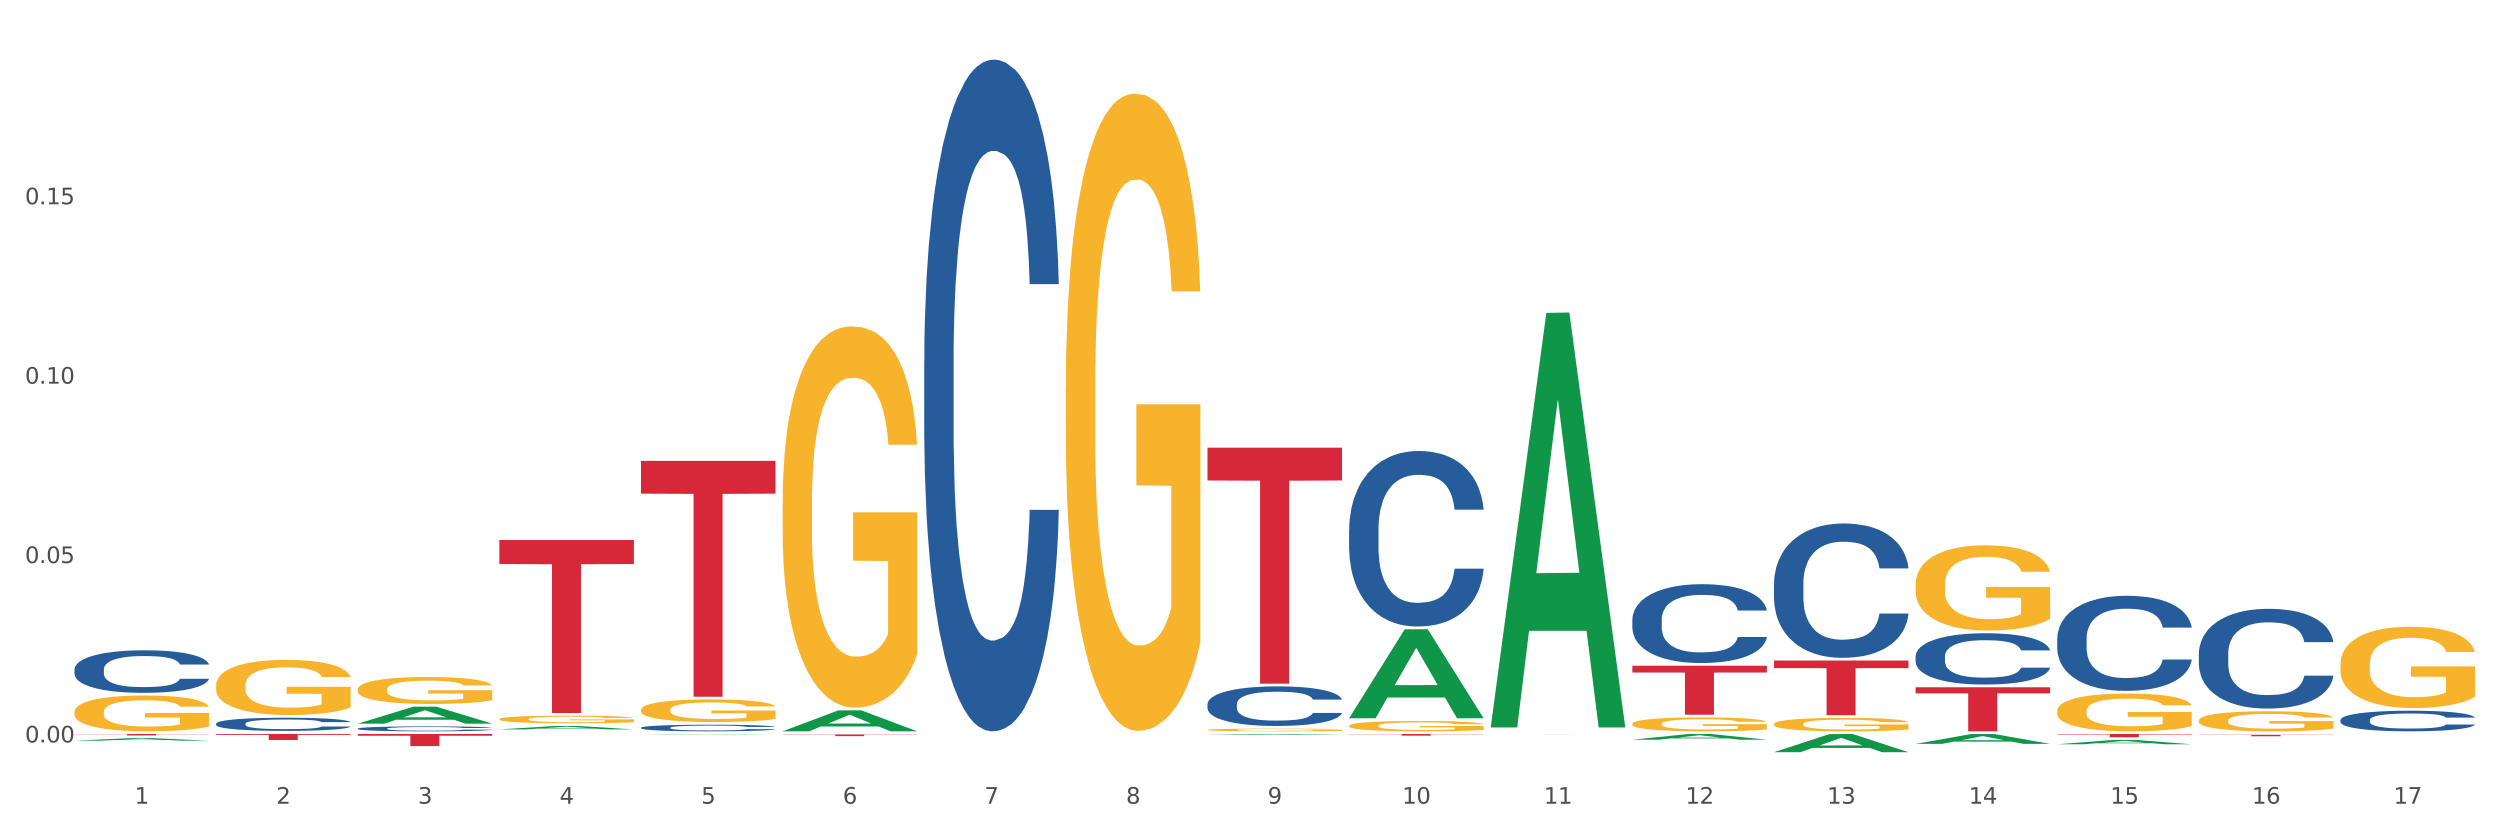 <?xml version="1.0" encoding="utf-8" standalone="no"?>
<!DOCTYPE svg PUBLIC "-//W3C//DTD SVG 1.1//EN"
  "http://www.w3.org/Graphics/SVG/1.1/DTD/svg11.dtd">
<svg xmlns:xlink="http://www.w3.org/1999/xlink" width="1080pt" height="360pt" viewBox="0 0 1080 360" xmlns="http://www.w3.org/2000/svg" version="1.1">
 <rect x="0" y="0" width="1080" height="360" fill="#333333" stroke="none"/>
 <defs>
  <style type="text/css">*{stroke-linejoin: round; stroke-linecap: butt}</style>
 </defs>
 <g id="figure_1">
  <g id="patch_1">
   <path d="M 0 360 
L 1080 360 
L 1080 0 
L 0 0 
z
" style="fill: #ffffff; stroke: #ffffff; stroke-linejoin: miter"/>
  </g>
  <g id="axes_1">
   <g id="matplotlib.axis_1">
    <g id="xtick_1">
     <g id="text_1">
      <!-- 1 -->
      <g style="fill: #4d4d4d" transform="translate(58.182 347.204) scale(0.096 -0.096)">
       <defs>
        <path id="DejaVuSans-31" d="M 794 531 
L 1825 531 
L 1825 4091 
L 703 3866 
L 703 4441 
L 1819 4666 
L 2450 4666 
L 2450 531 
L 3481 531 
L 3481 0 
L 794 0 
L 794 531 
z
" transform="scale(0.016)"/>
       </defs>
       <use xlink:href="#DejaVuSans-31"/>
      </g>
     </g>
    </g>
    <g id="xtick_2">
     <g id="text_2">
      <!-- 2 -->
      <g style="fill: #4d4d4d" transform="translate(119.364 347.204) scale(0.096 -0.096)">
       <defs>
        <path id="DejaVuSans-32" d="M 1228 531 
L 3431 531 
L 3431 0 
L 469 0 
L 469 531 
Q 828 903 1448 1529 
Q 2069 2156 2228 2338 
Q 2531 2678 2651 2914 
Q 2772 3150 2772 3378 
Q 2772 3750 2511 3984 
Q 2250 4219 1831 4219 
Q 1534 4219 1204 4116 
Q 875 4013 500 3803 
L 500 4441 
Q 881 4594 1212 4672 
Q 1544 4750 1819 4750 
Q 2544 4750 2975 4387 
Q 3406 4025 3406 3419 
Q 3406 3131 3298 2873 
Q 3191 2616 2906 2266 
Q 2828 2175 2409 1742 
Q 1991 1309 1228 531 
z
" transform="scale(0.016)"/>
       </defs>
       <use xlink:href="#DejaVuSans-32"/>
      </g>
     </g>
    </g>
    <g id="xtick_3">
     <g id="text_3">
      <!-- 3 -->
      <g style="fill: #4d4d4d" transform="translate(180.545 347.204) scale(0.096 -0.096)">
       <defs>
        <path id="DejaVuSans-33" d="M 2597 2516 
Q 3050 2419 3304 2112 
Q 3559 1806 3559 1356 
Q 3559 666 3084 287 
Q 2609 -91 1734 -91 
Q 1441 -91 1130 -33 
Q 819 25 488 141 
L 488 750 
Q 750 597 1062 519 
Q 1375 441 1716 441 
Q 2309 441 2620 675 
Q 2931 909 2931 1356 
Q 2931 1769 2642 2001 
Q 2353 2234 1838 2234 
L 1294 2234 
L 1294 2753 
L 1863 2753 
Q 2328 2753 2575 2939 
Q 2822 3125 2822 3475 
Q 2822 3834 2567 4026 
Q 2313 4219 1838 4219 
Q 1578 4219 1281 4162 
Q 984 4106 628 3988 
L 628 4550 
Q 988 4650 1302 4700 
Q 1616 4750 1894 4750 
Q 2613 4750 3031 4423 
Q 3450 4097 3450 3541 
Q 3450 3153 3228 2886 
Q 3006 2619 2597 2516 
z
" transform="scale(0.016)"/>
       </defs>
       <use xlink:href="#DejaVuSans-33"/>
      </g>
     </g>
    </g>
    <g id="xtick_4">
     <g id="text_4">
      <!-- 4 -->
      <g style="fill: #4d4d4d" transform="translate(241.726 347.204) scale(0.096 -0.096)">
       <defs>
        <path id="DejaVuSans-34" d="M 2419 4116 
L 825 1625 
L 2419 1625 
L 2419 4116 
z
M 2253 4666 
L 3047 4666 
L 3047 1625 
L 3713 1625 
L 3713 1100 
L 3047 1100 
L 3047 0 
L 2419 0 
L 2419 1100 
L 313 1100 
L 313 1709 
L 2253 4666 
z
" transform="scale(0.016)"/>
       </defs>
       <use xlink:href="#DejaVuSans-34"/>
      </g>
     </g>
    </g>
    <g id="xtick_5">
     <g id="text_5">
      <!-- 5 -->
      <g style="fill: #4d4d4d" transform="translate(302.908 347.204) scale(0.096 -0.096)">
       <defs>
        <path id="DejaVuSans-35" d="M 691 4666 
L 3169 4666 
L 3169 4134 
L 1269 4134 
L 1269 2991 
Q 1406 3038 1543 3061 
Q 1681 3084 1819 3084 
Q 2600 3084 3056 2656 
Q 3513 2228 3513 1497 
Q 3513 744 3044 326 
Q 2575 -91 1722 -91 
Q 1428 -91 1123 -41 
Q 819 9 494 109 
L 494 744 
Q 775 591 1075 516 
Q 1375 441 1709 441 
Q 2250 441 2565 725 
Q 2881 1009 2881 1497 
Q 2881 1984 2565 2268 
Q 2250 2553 1709 2553 
Q 1456 2553 1204 2497 
Q 953 2441 691 2322 
L 691 4666 
z
" transform="scale(0.016)"/>
       </defs>
       <use xlink:href="#DejaVuSans-35"/>
      </g>
     </g>
    </g>
    <g id="xtick_6">
     <g id="text_6">
      <!-- 6 -->
      <g style="fill: #4d4d4d" transform="translate(364.089 347.204) scale(0.096 -0.096)">
       <defs>
        <path id="DejaVuSans-36" d="M 2113 2584 
Q 1688 2584 1439 2293 
Q 1191 2003 1191 1497 
Q 1191 994 1439 701 
Q 1688 409 2113 409 
Q 2538 409 2786 701 
Q 3034 994 3034 1497 
Q 3034 2003 2786 2293 
Q 2538 2584 2113 2584 
z
M 3366 4563 
L 3366 3988 
Q 3128 4100 2886 4159 
Q 2644 4219 2406 4219 
Q 1781 4219 1451 3797 
Q 1122 3375 1075 2522 
Q 1259 2794 1537 2939 
Q 1816 3084 2150 3084 
Q 2853 3084 3261 2657 
Q 3669 2231 3669 1497 
Q 3669 778 3244 343 
Q 2819 -91 2113 -91 
Q 1303 -91 875 529 
Q 447 1150 447 2328 
Q 447 3434 972 4092 
Q 1497 4750 2381 4750 
Q 2619 4750 2861 4703 
Q 3103 4656 3366 4563 
z
" transform="scale(0.016)"/>
       </defs>
       <use xlink:href="#DejaVuSans-36"/>
      </g>
     </g>
    </g>
    <g id="xtick_7">
     <g id="text_7">
      <!-- 7 -->
      <g style="fill: #4d4d4d" transform="translate(425.271 347.204) scale(0.096 -0.096)">
       <defs>
        <path id="DejaVuSans-37" d="M 525 4666 
L 3525 4666 
L 3525 4397 
L 1831 0 
L 1172 0 
L 2766 4134 
L 525 4134 
L 525 4666 
z
" transform="scale(0.016)"/>
       </defs>
       <use xlink:href="#DejaVuSans-37"/>
      </g>
     </g>
    </g>
    <g id="xtick_8">
     <g id="text_8">
      <!-- 8 -->
      <g style="fill: #4d4d4d" transform="translate(486.452 347.204) scale(0.096 -0.096)">
       <defs>
        <path id="DejaVuSans-38" d="M 2034 2216 
Q 1584 2216 1326 1975 
Q 1069 1734 1069 1313 
Q 1069 891 1326 650 
Q 1584 409 2034 409 
Q 2484 409 2743 651 
Q 3003 894 3003 1313 
Q 3003 1734 2745 1975 
Q 2488 2216 2034 2216 
z
M 1403 2484 
Q 997 2584 770 2862 
Q 544 3141 544 3541 
Q 544 4100 942 4425 
Q 1341 4750 2034 4750 
Q 2731 4750 3128 4425 
Q 3525 4100 3525 3541 
Q 3525 3141 3298 2862 
Q 3072 2584 2669 2484 
Q 3125 2378 3379 2068 
Q 3634 1759 3634 1313 
Q 3634 634 3220 271 
Q 2806 -91 2034 -91 
Q 1263 -91 848 271 
Q 434 634 434 1313 
Q 434 1759 690 2068 
Q 947 2378 1403 2484 
z
M 1172 3481 
Q 1172 3119 1398 2916 
Q 1625 2713 2034 2713 
Q 2441 2713 2670 2916 
Q 2900 3119 2900 3481 
Q 2900 3844 2670 4047 
Q 2441 4250 2034 4250 
Q 1625 4250 1398 4047 
Q 1172 3844 1172 3481 
z
" transform="scale(0.016)"/>
       </defs>
       <use xlink:href="#DejaVuSans-38"/>
      </g>
     </g>
    </g>
    <g id="xtick_9">
     <g id="text_9">
      <!-- 9 -->
      <g style="fill: #4d4d4d" transform="translate(547.634 347.204) scale(0.096 -0.096)">
       <defs>
        <path id="DejaVuSans-39" d="M 703 97 
L 703 672 
Q 941 559 1184 500 
Q 1428 441 1663 441 
Q 2288 441 2617 861 
Q 2947 1281 2994 2138 
Q 2813 1869 2534 1725 
Q 2256 1581 1919 1581 
Q 1219 1581 811 2004 
Q 403 2428 403 3163 
Q 403 3881 828 4315 
Q 1253 4750 1959 4750 
Q 2769 4750 3195 4129 
Q 3622 3509 3622 2328 
Q 3622 1225 3098 567 
Q 2575 -91 1691 -91 
Q 1453 -91 1209 -44 
Q 966 3 703 97 
z
M 1959 2075 
Q 2384 2075 2632 2365 
Q 2881 2656 2881 3163 
Q 2881 3666 2632 3958 
Q 2384 4250 1959 4250 
Q 1534 4250 1286 3958 
Q 1038 3666 1038 3163 
Q 1038 2656 1286 2365 
Q 1534 2075 1959 2075 
z
" transform="scale(0.016)"/>
       </defs>
       <use xlink:href="#DejaVuSans-39"/>
      </g>
     </g>
    </g>
    <g id="xtick_10">
     <g id="text_10">
      <!-- 10 -->
      <g style="fill: #4d4d4d" transform="translate(605.761 347.204) scale(0.096 -0.096)">
       <defs>
        <path id="DejaVuSans-30" d="M 2034 4250 
Q 1547 4250 1301 3770 
Q 1056 3291 1056 2328 
Q 1056 1369 1301 889 
Q 1547 409 2034 409 
Q 2525 409 2770 889 
Q 3016 1369 3016 2328 
Q 3016 3291 2770 3770 
Q 2525 4250 2034 4250 
z
M 2034 4750 
Q 2819 4750 3233 4129 
Q 3647 3509 3647 2328 
Q 3647 1150 3233 529 
Q 2819 -91 2034 -91 
Q 1250 -91 836 529 
Q 422 1150 422 2328 
Q 422 3509 836 4129 
Q 1250 4750 2034 4750 
z
" transform="scale(0.016)"/>
       </defs>
       <use xlink:href="#DejaVuSans-31"/>
       <use xlink:href="#DejaVuSans-30" transform="translate(63.623 0)"/>
      </g>
     </g>
    </g>
    <g id="xtick_11">
     <g id="text_11">
      <!-- 11 -->
      <g style="fill: #4d4d4d" transform="translate(666.942 347.204) scale(0.096 -0.096)">
       <use xlink:href="#DejaVuSans-31"/>
       <use xlink:href="#DejaVuSans-31" transform="translate(63.623 0)"/>
      </g>
     </g>
    </g>
    <g id="xtick_12">
     <g id="text_12">
      <!-- 12 -->
      <g style="fill: #4d4d4d" transform="translate(728.124 347.204) scale(0.096 -0.096)">
       <use xlink:href="#DejaVuSans-31"/>
       <use xlink:href="#DejaVuSans-32" transform="translate(63.623 0)"/>
      </g>
     </g>
    </g>
    <g id="xtick_13">
     <g id="text_13">
      <!-- 13 -->
      <g style="fill: #4d4d4d" transform="translate(789.305 347.204) scale(0.096 -0.096)">
       <use xlink:href="#DejaVuSans-31"/>
       <use xlink:href="#DejaVuSans-33" transform="translate(63.623 0)"/>
      </g>
     </g>
    </g>
    <g id="xtick_14">
     <g id="text_14">
      <!-- 14 -->
      <g style="fill: #4d4d4d" transform="translate(850.487 347.204) scale(0.096 -0.096)">
       <use xlink:href="#DejaVuSans-31"/>
       <use xlink:href="#DejaVuSans-34" transform="translate(63.623 0)"/>
      </g>
     </g>
    </g>
    <g id="xtick_15">
     <g id="text_15">
      <!-- 15 -->
      <g style="fill: #4d4d4d" transform="translate(911.668 347.204) scale(0.096 -0.096)">
       <use xlink:href="#DejaVuSans-31"/>
       <use xlink:href="#DejaVuSans-35" transform="translate(63.623 0)"/>
      </g>
     </g>
    </g>
    <g id="xtick_16">
     <g id="text_16">
      <!-- 16 -->
      <g style="fill: #4d4d4d" transform="translate(972.849 347.204) scale(0.096 -0.096)">
       <use xlink:href="#DejaVuSans-31"/>
       <use xlink:href="#DejaVuSans-36" transform="translate(63.623 0)"/>
      </g>
     </g>
    </g>
    <g id="xtick_17">
     <g id="text_17">
      <!-- 17 -->
      <g style="fill: #4d4d4d" transform="translate(1034.031 347.204) scale(0.096 -0.096)">
       <use xlink:href="#DejaVuSans-31"/>
       <use xlink:href="#DejaVuSans-37" transform="translate(63.623 0)"/>
      </g>
     </g>
    </g>
    <g id="xtick_18"/>
    <g id="xtick_19"/>
    <g id="xtick_20"/>
    <g id="xtick_21"/>
    <g id="xtick_22"/>
    <g id="xtick_23"/>
    <g id="xtick_24"/>
    <g id="xtick_25"/>
    <g id="xtick_26"/>
    <g id="xtick_27"/>
    <g id="xtick_28"/>
    <g id="xtick_29"/>
    <g id="xtick_30"/>
    <g id="xtick_31"/>
    <g id="xtick_32"/>
    <g id="xtick_33"/>
   </g>
   <g id="matplotlib.axis_2">
    <g id="ytick_1">
     <g id="text_18">
      <!-- 0.00 -->
      <g style="fill: #4d4d4d" transform="translate(10.8 320.746) scale(0.096 -0.096)">
       <defs>
        <path id="DejaVuSans-2e" d="M 684 794 
L 1344 794 
L 1344 0 
L 684 0 
L 684 794 
z
" transform="scale(0.016)"/>
       </defs>
       <use xlink:href="#DejaVuSans-30"/>
       <use xlink:href="#DejaVuSans-2e" transform="translate(63.623 0)"/>
       <use xlink:href="#DejaVuSans-30" transform="translate(95.41 0)"/>
       <use xlink:href="#DejaVuSans-30" transform="translate(159.033 0)"/>
      </g>
     </g>
    </g>
    <g id="ytick_2">
     <g id="text_19">
      <!-- 0.05 -->
      <g style="fill: #4d4d4d" transform="translate(10.8 243.248) scale(0.096 -0.096)">
       <use xlink:href="#DejaVuSans-30"/>
       <use xlink:href="#DejaVuSans-2e" transform="translate(63.623 0)"/>
       <use xlink:href="#DejaVuSans-30" transform="translate(95.41 0)"/>
       <use xlink:href="#DejaVuSans-35" transform="translate(159.033 0)"/>
      </g>
     </g>
    </g>
    <g id="ytick_3">
     <g id="text_20">
      <!-- 0.10 -->
      <g style="fill: #4d4d4d" transform="translate(10.8 165.751) scale(0.096 -0.096)">
       <use xlink:href="#DejaVuSans-30"/>
       <use xlink:href="#DejaVuSans-2e" transform="translate(63.623 0)"/>
       <use xlink:href="#DejaVuSans-31" transform="translate(95.41 0)"/>
       <use xlink:href="#DejaVuSans-30" transform="translate(159.033 0)"/>
      </g>
     </g>
    </g>
    <g id="ytick_4">
     <g id="text_21">
      <!-- 0.15 -->
      <g style="fill: #4d4d4d" transform="translate(10.8 88.253) scale(0.096 -0.096)">
       <use xlink:href="#DejaVuSans-30"/>
       <use xlink:href="#DejaVuSans-2e" transform="translate(63.623 0)"/>
       <use xlink:href="#DejaVuSans-31" transform="translate(95.41 0)"/>
       <use xlink:href="#DejaVuSans-35" transform="translate(159.033 0)"/>
      </g>
     </g>
    </g>
    <g id="ytick_5"/>
    <g id="ytick_6"/>
    <g id="ytick_7"/>
    <g id="ytick_8"/>
   </g>
   <g id="PolyCollection_1">
    <path d="M 276.901 306.662 
L 276.969 306.653 
L 276.969 306.332 
L 277.107 306.056 
L 277.793 305.387 
L 278.822 304.834 
L 279.577 304.54 
L 280.332 304.299 
L 281.224 304.059 
L 282.322 303.809 
L 284.312 303.443 
L 285.547 303.256 
L 287.057 303.06 
L 289.801 302.775 
L 291.792 302.614 
L 293.85 302.48 
L 297.213 302.32 
L 299.408 302.249 
L 301.742 302.195 
L 304.555 302.159 
L 306.682 302.151 
L 311.349 302.177 
L 315.329 302.258 
L 317.25 302.32 
L 319.72 302.427 
L 321.024 302.498 
L 323.152 302.641 
L 325.347 302.828 
L 326.857 302.989 
L 329.122 303.292 
L 330.837 303.595 
L 332.415 303.969 
L 333.239 304.228 
L 333.856 304.469 
L 334.405 304.745 
L 334.954 305.182 
L 322.603 305.182 
L 322.122 304.87 
L 321.367 304.576 
L 320.269 304.29 
L 319.309 304.112 
L 317.662 303.889 
L 316.152 303.747 
L 314.574 303.64 
L 312.652 303.55 
L 311.143 303.506 
L 309.015 303.47 
L 304.83 303.479 
L 302.016 303.55 
L 300.095 303.64 
L 298.86 303.72 
L 297.762 303.809 
L 296.526 303.934 
L 295.085 304.121 
L 294.056 304.29 
L 293.027 304.504 
L 292.203 304.718 
L 291.448 304.968 
L 290.831 305.236 
L 290.35 305.512 
L 289.939 305.851 
L 289.596 306.412 
L 289.596 307.634 
L 289.733 307.91 
L 290.076 308.276 
L 290.488 308.552 
L 291.174 308.882 
L 291.792 309.105 
L 292.958 309.426 
L 294.262 309.694 
L 295.291 309.863 
L 296.321 310.006 
L 298.105 310.202 
L 300.095 310.362 
L 301.81 310.46 
L 304.143 310.549 
L 305.722 310.585 
L 307.094 310.603 
L 310.457 310.603 
L 312.858 310.576 
L 315.535 310.514 
L 317.593 310.434 
L 319.309 310.335 
L 321.23 310.175 
L 322.465 310.023 
L 322.465 308.16 
L 307.369 308.151 
L 307.369 306.912 
L 335.023 306.912 
L 335.023 310.549 
L 333.856 310.737 
L 332.553 310.906 
L 331.18 311.058 
L 329.122 311.245 
L 326.651 311.423 
L 324.455 311.548 
L 322.122 311.655 
L 319.377 311.753 
L 315.809 311.842 
L 313.613 311.878 
L 310.868 311.905 
L 307.643 311.914 
L 304.83 311.896 
L 302.085 311.851 
L 299.203 311.771 
L 296.389 311.655 
L 294.262 311.539 
L 292.135 311.397 
L 289.87 311.209 
L 288.086 311.031 
L 286.714 310.87 
L 285.204 310.665 
L 283.557 310.398 
L 282.322 310.157 
L 281.224 309.908 
L 280.057 309.587 
L 279.234 309.31 
L 278.41 308.962 
L 277.93 308.704 
L 277.381 308.303 
L 276.969 307.741 
L 276.901 306.662 
z
" clip-path="url(#p7a49b97bd8)" style="fill: #f7b32b"/>
    <path d="M 338.082 217.102 
L 338.151 216.951 
L 338.151 211.536 
L 338.288 206.872 
L 338.974 195.59 
L 340.003 186.263 
L 340.758 181.299 
L 341.513 177.237 
L 342.405 173.175 
L 343.503 168.963 
L 345.493 162.796 
L 346.728 159.637 
L 348.238 156.327 
L 350.983 151.513 
L 352.973 148.805 
L 355.032 146.549 
L 358.394 143.841 
L 360.59 142.638 
L 362.923 141.735 
L 365.737 141.133 
L 367.864 140.983 
L 372.53 141.434 
L 376.51 142.788 
L 378.431 143.841 
L 380.902 145.646 
L 382.206 146.85 
L 384.333 149.257 
L 386.529 152.416 
L 388.038 155.124 
L 390.303 160.238 
L 392.019 165.353 
L 393.597 171.671 
L 394.42 176.034 
L 395.038 180.095 
L 395.587 184.759 
L 396.136 192.13 
L 383.784 192.13 
L 383.304 186.865 
L 382.549 181.901 
L 381.451 177.087 
L 380.49 174.078 
L 378.843 170.317 
L 377.334 167.91 
L 375.755 166.105 
L 373.834 164.601 
L 372.324 163.849 
L 370.197 163.247 
L 366.011 163.397 
L 363.198 164.601 
L 361.276 166.105 
L 360.041 167.459 
L 358.943 168.963 
L 357.708 171.069 
L 356.267 174.229 
L 355.237 177.087 
L 354.208 180.697 
L 353.385 184.307 
L 352.63 188.52 
L 352.012 193.033 
L 351.532 197.696 
L 351.12 203.412 
L 350.777 212.89 
L 350.777 233.499 
L 350.914 238.162 
L 351.257 244.33 
L 351.669 248.993 
L 352.355 254.559 
L 352.973 258.32 
L 354.139 263.736 
L 355.443 268.249 
L 356.473 271.107 
L 357.502 273.514 
L 359.286 276.823 
L 361.276 279.531 
L 362.992 281.186 
L 365.325 282.69 
L 366.903 283.292 
L 368.276 283.593 
L 371.638 283.593 
L 374.04 283.141 
L 376.716 282.088 
L 378.775 280.734 
L 380.49 279.08 
L 382.412 276.372 
L 383.647 273.815 
L 383.647 242.374 
L 368.55 242.224 
L 368.55 221.314 
L 396.204 221.314 
L 396.204 282.69 
L 395.038 285.849 
L 393.734 288.707 
L 392.362 291.265 
L 390.303 294.424 
L 387.833 297.432 
L 385.637 299.538 
L 383.304 301.344 
L 380.559 302.998 
L 376.99 304.503 
L 374.795 305.104 
L 372.05 305.556 
L 368.824 305.706 
L 366.011 305.405 
L 363.266 304.653 
L 360.384 303.299 
L 357.571 301.344 
L 355.443 299.388 
L 353.316 296.981 
L 351.052 293.822 
L 349.267 290.813 
L 347.895 288.106 
L 346.385 284.646 
L 344.738 280.133 
L 343.503 276.071 
L 342.405 271.859 
L 341.239 266.443 
L 340.415 261.78 
L 339.592 255.913 
L 339.111 251.551 
L 338.562 244.781 
L 338.151 235.304 
L 338.082 217.102 
z
" clip-path="url(#p7a49b97bd8)" style="fill: #f7b32b"/>
    <path d="M 460.445 167.638 
L 460.514 167.386 
L 460.514 158.334 
L 460.651 150.54 
L 461.337 131.682 
L 462.366 116.093 
L 463.121 107.795 
L 463.876 101.006 
L 464.768 94.217 
L 465.866 87.177 
L 467.856 76.868 
L 469.091 71.588 
L 470.601 66.056 
L 473.346 58.01 
L 475.336 53.484 
L 477.394 49.713 
L 480.757 45.187 
L 482.953 43.175 
L 485.286 41.667 
L 488.099 40.661 
L 490.227 40.41 
L 494.893 41.164 
L 498.873 43.427 
L 500.794 45.187 
L 503.265 48.204 
L 504.568 50.216 
L 506.696 54.239 
L 508.892 59.519 
L 510.401 64.045 
L 512.666 72.594 
L 514.381 81.143 
L 515.96 91.703 
L 516.783 98.995 
L 517.401 105.784 
L 517.95 113.578 
L 518.499 125.899 
L 506.147 125.899 
L 505.666 117.098 
L 504.912 108.801 
L 503.814 100.755 
L 502.853 95.726 
L 501.206 89.44 
L 499.696 85.417 
L 498.118 82.4 
L 496.197 79.885 
L 494.687 78.628 
L 492.56 77.623 
L 488.374 77.874 
L 485.56 79.885 
L 483.639 82.4 
L 482.404 84.663 
L 481.306 87.177 
L 480.071 90.697 
L 478.63 95.978 
L 477.6 100.755 
L 476.571 106.789 
L 475.747 112.824 
L 474.993 119.864 
L 474.375 127.407 
L 473.895 135.202 
L 473.483 144.757 
L 473.14 160.597 
L 473.14 195.044 
L 473.277 202.839 
L 473.62 213.148 
L 474.032 220.943 
L 474.718 230.246 
L 475.336 236.532 
L 476.502 245.584 
L 477.806 253.127 
L 478.835 257.904 
L 479.865 261.927 
L 481.649 267.459 
L 483.639 271.985 
L 485.354 274.75 
L 487.688 277.265 
L 489.266 278.271 
L 490.638 278.773 
L 494.001 278.773 
L 496.403 278.019 
L 499.079 276.259 
L 501.137 273.996 
L 502.853 271.23 
L 504.774 266.704 
L 506.01 262.43 
L 506.01 209.879 
L 490.913 209.628 
L 490.913 174.678 
L 518.567 174.678 
L 518.567 277.265 
L 517.401 282.545 
L 516.097 287.322 
L 514.724 291.597 
L 512.666 296.877 
L 510.195 301.906 
L 508 305.426 
L 505.666 308.443 
L 502.922 311.209 
L 499.353 313.723 
L 497.157 314.729 
L 494.413 315.484 
L 491.187 315.735 
L 488.374 315.232 
L 485.629 313.975 
L 482.747 311.712 
L 479.933 308.443 
L 477.806 305.175 
L 475.679 301.152 
L 473.414 295.871 
L 471.63 290.843 
L 470.258 286.317 
L 468.748 280.534 
L 467.101 272.99 
L 465.866 266.202 
L 464.768 259.161 
L 463.601 250.109 
L 462.778 242.315 
L 461.955 232.509 
L 461.474 225.217 
L 460.925 213.902 
L 460.514 198.062 
L 460.445 167.638 
z
" clip-path="url(#p7a49b97bd8)" style="fill: #f7b32b"/>
    <path d="M 521.626 315.309 
L 521.695 315.308 
L 521.695 315.27 
L 521.832 315.237 
L 522.518 315.158 
L 523.548 315.092 
L 524.303 315.057 
L 525.057 315.028 
L 525.949 315 
L 527.047 314.97 
L 529.037 314.926 
L 530.273 314.904 
L 531.782 314.881 
L 534.527 314.847 
L 536.517 314.828 
L 538.576 314.812 
L 541.938 314.793 
L 544.134 314.784 
L 546.467 314.778 
L 549.281 314.774 
L 551.408 314.773 
L 556.074 314.776 
L 560.054 314.785 
L 561.976 314.793 
L 564.446 314.806 
L 565.75 314.814 
L 567.877 314.831 
L 570.073 314.853 
L 571.583 314.872 
L 573.847 314.908 
L 575.563 314.944 
L 577.141 314.989 
L 577.965 315.02 
L 578.582 315.048 
L 579.131 315.081 
L 579.68 315.133 
L 567.328 315.133 
L 566.848 315.096 
L 566.093 315.061 
L 564.995 315.027 
L 564.034 315.006 
L 562.387 314.979 
L 560.878 314.962 
L 559.299 314.95 
L 557.378 314.939 
L 555.868 314.934 
L 553.741 314.93 
L 549.555 314.931 
L 546.742 314.939 
L 544.82 314.95 
L 543.585 314.959 
L 542.487 314.97 
L 541.252 314.985 
L 539.811 315.007 
L 538.782 315.027 
L 537.752 315.053 
L 536.929 315.078 
L 536.174 315.108 
L 535.556 315.139 
L 535.076 315.172 
L 534.664 315.213 
L 534.321 315.279 
L 534.321 315.425 
L 534.459 315.457 
L 534.802 315.501 
L 535.213 315.534 
L 535.9 315.573 
L 536.517 315.6 
L 537.684 315.638 
L 538.988 315.669 
L 540.017 315.69 
L 541.046 315.707 
L 542.83 315.73 
L 544.82 315.749 
L 546.536 315.761 
L 548.869 315.771 
L 550.447 315.775 
L 551.82 315.778 
L 555.182 315.778 
L 557.584 315.774 
L 560.26 315.767 
L 562.319 315.757 
L 564.034 315.746 
L 565.956 315.727 
L 567.191 315.709 
L 567.191 315.487 
L 552.094 315.486 
L 552.094 315.339 
L 579.749 315.339 
L 579.749 315.771 
L 578.582 315.794 
L 577.278 315.814 
L 575.906 315.832 
L 573.847 315.854 
L 571.377 315.875 
L 569.181 315.89 
L 566.848 315.903 
L 564.103 315.914 
L 560.535 315.925 
L 558.339 315.929 
L 555.594 315.932 
L 552.369 315.933 
L 549.555 315.931 
L 546.81 315.926 
L 543.928 315.916 
L 541.115 315.903 
L 538.988 315.889 
L 536.86 315.872 
L 534.596 315.85 
L 532.812 315.828 
L 531.439 315.809 
L 529.93 315.785 
L 528.283 315.753 
L 527.047 315.725 
L 525.949 315.695 
L 524.783 315.657 
L 523.959 315.624 
L 523.136 315.583 
L 522.656 315.552 
L 522.107 315.504 
L 521.695 315.437 
L 521.626 315.309 
z
" clip-path="url(#p7a49b97bd8)" style="fill: #f7b32b"/>
    <path d="M 582.808 313.527 
L 582.876 313.523 
L 582.876 313.376 
L 583.014 313.25 
L 583.7 312.943 
L 584.729 312.69 
L 585.484 312.555 
L 586.239 312.445 
L 587.131 312.335 
L 588.229 312.22 
L 590.219 312.053 
L 591.454 311.967 
L 592.964 311.877 
L 595.709 311.746 
L 597.699 311.673 
L 599.757 311.611 
L 603.12 311.538 
L 605.316 311.505 
L 607.649 311.481 
L 610.462 311.464 
L 612.589 311.46 
L 617.256 311.473 
L 621.236 311.509 
L 623.157 311.538 
L 625.628 311.587 
L 626.931 311.62 
L 629.059 311.685 
L 631.254 311.771 
L 632.764 311.844 
L 635.029 311.983 
L 636.744 312.122 
L 638.322 312.294 
L 639.146 312.412 
L 639.764 312.522 
L 640.312 312.649 
L 640.861 312.849 
L 628.51 312.849 
L 628.029 312.706 
L 627.274 312.571 
L 626.176 312.441 
L 625.216 312.359 
L 623.569 312.257 
L 622.059 312.192 
L 620.481 312.143 
L 618.56 312.102 
L 617.05 312.081 
L 614.923 312.065 
L 610.737 312.069 
L 607.923 312.102 
L 606.002 312.143 
L 604.767 312.179 
L 603.669 312.22 
L 602.433 312.277 
L 600.992 312.363 
L 599.963 312.441 
L 598.934 312.539 
L 598.11 312.637 
L 597.355 312.751 
L 596.738 312.874 
L 596.258 313 
L 595.846 313.156 
L 595.503 313.413 
L 595.503 313.973 
L 595.64 314.099 
L 595.983 314.267 
L 596.395 314.393 
L 597.081 314.545 
L 597.699 314.647 
L 598.865 314.794 
L 600.169 314.916 
L 601.198 314.994 
L 602.228 315.059 
L 604.012 315.149 
L 606.002 315.223 
L 607.717 315.268 
L 610.05 315.308 
L 611.629 315.325 
L 613.001 315.333 
L 616.364 315.333 
L 618.765 315.321 
L 621.442 315.292 
L 623.5 315.255 
L 625.216 315.21 
L 627.137 315.137 
L 628.372 315.067 
L 628.372 314.214 
L 613.276 314.21 
L 613.276 313.642 
L 640.93 313.642 
L 640.93 315.308 
L 639.764 315.394 
L 638.46 315.472 
L 637.087 315.541 
L 635.029 315.627 
L 632.558 315.709 
L 630.362 315.766 
L 628.029 315.815 
L 625.284 315.86 
L 621.716 315.901 
L 619.52 315.917 
L 616.775 315.929 
L 613.55 315.933 
L 610.737 315.925 
L 607.992 315.905 
L 605.11 315.868 
L 602.296 315.815 
L 600.169 315.762 
L 598.042 315.697 
L 595.777 315.611 
L 593.993 315.529 
L 592.621 315.455 
L 591.111 315.362 
L 589.464 315.239 
L 588.229 315.129 
L 587.131 315.014 
L 585.964 314.867 
L 585.141 314.741 
L 584.317 314.581 
L 583.837 314.463 
L 583.288 314.279 
L 582.876 314.022 
L 582.808 313.527 
z
" clip-path="url(#p7a49b97bd8)" style="fill: #f7b32b"/>
    <path d="M 705.171 312.701 
L 705.239 312.696 
L 705.239 312.498 
L 705.376 312.328 
L 706.063 311.917 
L 707.092 311.577 
L 707.847 311.395 
L 708.602 311.247 
L 709.494 311.099 
L 710.592 310.946 
L 712.582 310.721 
L 713.817 310.605 
L 715.327 310.485 
L 718.071 310.309 
L 720.061 310.21 
L 722.12 310.128 
L 725.483 310.029 
L 727.678 309.985 
L 730.012 309.952 
L 732.825 309.93 
L 734.952 309.925 
L 739.619 309.941 
L 743.599 309.991 
L 745.52 310.029 
L 747.99 310.095 
L 749.294 310.139 
L 751.421 310.227 
L 753.617 310.342 
L 755.127 310.441 
L 757.391 310.627 
L 759.107 310.814 
L 760.685 311.044 
L 761.509 311.203 
L 762.126 311.352 
L 762.675 311.522 
L 763.224 311.791 
L 750.872 311.791 
L 750.392 311.599 
L 749.637 311.417 
L 748.539 311.242 
L 747.579 311.132 
L 745.932 310.995 
L 744.422 310.907 
L 742.844 310.841 
L 740.922 310.786 
L 739.413 310.759 
L 737.285 310.737 
L 733.099 310.742 
L 730.286 310.786 
L 728.365 310.841 
L 727.129 310.891 
L 726.031 310.946 
L 724.796 311.022 
L 723.355 311.138 
L 722.326 311.242 
L 721.297 311.374 
L 720.473 311.505 
L 719.718 311.659 
L 719.101 311.823 
L 718.62 311.994 
L 718.209 312.202 
L 717.866 312.548 
L 717.866 313.3 
L 718.003 313.47 
L 718.346 313.695 
L 718.758 313.865 
L 719.444 314.068 
L 720.061 314.205 
L 721.228 314.402 
L 722.532 314.567 
L 723.561 314.671 
L 724.59 314.759 
L 726.375 314.88 
L 728.365 314.979 
L 730.08 315.039 
L 732.413 315.094 
L 733.992 315.116 
L 735.364 315.127 
L 738.726 315.127 
L 741.128 315.11 
L 743.804 315.072 
L 745.863 315.023 
L 747.579 314.962 
L 749.5 314.863 
L 750.735 314.77 
L 750.735 313.623 
L 735.638 313.618 
L 735.638 312.855 
L 763.293 312.855 
L 763.293 315.094 
L 762.126 315.209 
L 760.823 315.313 
L 759.45 315.407 
L 757.391 315.522 
L 754.921 315.632 
L 752.725 315.708 
L 750.392 315.774 
L 747.647 315.835 
L 744.079 315.89 
L 741.883 315.911 
L 739.138 315.928 
L 735.913 315.933 
L 733.099 315.922 
L 730.355 315.895 
L 727.473 315.846 
L 724.659 315.774 
L 722.532 315.703 
L 720.405 315.615 
L 718.14 315.5 
L 716.356 315.39 
L 714.983 315.291 
L 713.474 315.165 
L 711.827 315.001 
L 710.592 314.852 
L 709.494 314.699 
L 708.327 314.501 
L 707.504 314.331 
L 706.68 314.117 
L 706.2 313.958 
L 705.651 313.711 
L 705.239 313.365 
L 705.171 312.701 
z
" clip-path="url(#p7a49b97bd8)" style="fill: #f7b32b"/>
    <path d="M 827.533 252.6 
L 827.602 252.566 
L 827.602 251.356 
L 827.739 250.314 
L 828.425 247.793 
L 829.455 245.709 
L 830.21 244.6 
L 830.964 243.692 
L 831.857 242.784 
L 832.954 241.843 
L 834.945 240.465 
L 836.18 239.759 
L 837.689 239.019 
L 840.434 237.944 
L 842.424 237.339 
L 844.483 236.834 
L 847.845 236.229 
L 850.041 235.96 
L 852.374 235.759 
L 855.188 235.624 
L 857.315 235.591 
L 861.981 235.691 
L 865.961 235.994 
L 867.883 236.229 
L 870.353 236.633 
L 871.657 236.902 
L 873.784 237.439 
L 875.98 238.145 
L 877.49 238.75 
L 879.754 239.893 
L 881.47 241.036 
L 883.048 242.448 
L 883.872 243.423 
L 884.489 244.331 
L 885.038 245.373 
L 885.587 247.02 
L 873.235 247.02 
L 872.755 245.843 
L 872 244.734 
L 870.902 243.658 
L 869.941 242.986 
L 868.295 242.146 
L 866.785 241.608 
L 865.207 241.204 
L 863.285 240.868 
L 861.775 240.7 
L 859.648 240.566 
L 855.462 240.599 
L 852.649 240.868 
L 850.727 241.204 
L 849.492 241.507 
L 848.394 241.843 
L 847.159 242.314 
L 845.718 243.02 
L 844.689 243.658 
L 843.659 244.465 
L 842.836 245.272 
L 842.081 246.213 
L 841.464 247.222 
L 840.983 248.264 
L 840.571 249.541 
L 840.228 251.659 
L 840.228 256.264 
L 840.366 257.306 
L 840.709 258.684 
L 841.12 259.727 
L 841.807 260.97 
L 842.424 261.811 
L 843.591 263.021 
L 844.895 264.029 
L 845.924 264.668 
L 846.953 265.206 
L 848.737 265.945 
L 850.727 266.55 
L 852.443 266.92 
L 854.776 267.256 
L 856.354 267.391 
L 857.727 267.458 
L 861.089 267.458 
L 863.491 267.357 
L 866.167 267.122 
L 868.226 266.819 
L 869.941 266.45 
L 871.863 265.845 
L 873.098 265.273 
L 873.098 258.247 
L 858.001 258.214 
L 858.001 253.541 
L 885.656 253.541 
L 885.656 267.256 
L 884.489 267.962 
L 883.185 268.601 
L 881.813 269.172 
L 879.754 269.878 
L 877.284 270.551 
L 875.088 271.021 
L 872.755 271.425 
L 870.01 271.794 
L 866.442 272.131 
L 864.246 272.265 
L 861.501 272.366 
L 858.276 272.4 
L 855.462 272.332 
L 852.717 272.164 
L 849.835 271.862 
L 847.022 271.425 
L 844.895 270.988 
L 842.767 270.45 
L 840.503 269.744 
L 838.719 269.072 
L 837.346 268.467 
L 835.837 267.693 
L 834.19 266.685 
L 832.954 265.777 
L 831.857 264.836 
L 830.69 263.626 
L 829.867 262.584 
L 829.043 261.273 
L 828.563 260.298 
L 828.014 258.785 
L 827.602 256.667 
L 827.533 252.6 
z
" clip-path="url(#p7a49b97bd8)" style="fill: #f7b32b"/>
    <path d="M 766.352 312.807 
L 766.421 312.802 
L 766.421 312.611 
L 766.558 312.446 
L 767.244 312.048 
L 768.273 311.719 
L 769.028 311.544 
L 769.783 311.4 
L 770.675 311.257 
L 771.773 311.109 
L 773.763 310.891 
L 774.998 310.779 
L 776.508 310.663 
L 779.253 310.493 
L 781.243 310.397 
L 783.301 310.318 
L 786.664 310.222 
L 788.86 310.18 
L 791.193 310.148 
L 794.006 310.127 
L 796.134 310.121 
L 800.8 310.137 
L 804.78 310.185 
L 806.701 310.222 
L 809.172 310.286 
L 810.476 310.328 
L 812.603 310.413 
L 814.799 310.525 
L 816.308 310.62 
L 818.573 310.801 
L 820.288 310.981 
L 821.867 311.204 
L 822.69 311.358 
L 823.308 311.501 
L 823.857 311.666 
L 824.406 311.926 
L 812.054 311.926 
L 811.574 311.74 
L 810.819 311.565 
L 809.721 311.395 
L 808.76 311.289 
L 807.113 311.156 
L 805.603 311.071 
L 804.025 311.008 
L 802.104 310.955 
L 800.594 310.928 
L 798.467 310.907 
L 794.281 310.912 
L 791.467 310.955 
L 789.546 311.008 
L 788.311 311.055 
L 787.213 311.109 
L 785.978 311.183 
L 784.537 311.294 
L 783.507 311.395 
L 782.478 311.523 
L 781.655 311.65 
L 780.9 311.799 
L 780.282 311.958 
L 779.802 312.122 
L 779.39 312.324 
L 779.047 312.658 
L 779.047 313.386 
L 779.184 313.55 
L 779.527 313.768 
L 779.939 313.932 
L 780.625 314.129 
L 781.243 314.261 
L 782.409 314.453 
L 783.713 314.612 
L 784.743 314.713 
L 785.772 314.798 
L 787.556 314.914 
L 789.546 315.01 
L 791.262 315.068 
L 793.595 315.121 
L 795.173 315.143 
L 796.545 315.153 
L 799.908 315.153 
L 802.31 315.137 
L 804.986 315.1 
L 807.044 315.052 
L 808.76 314.994 
L 810.681 314.898 
L 811.917 314.808 
L 811.917 313.699 
L 796.82 313.693 
L 796.82 312.956 
L 824.474 312.956 
L 824.474 315.121 
L 823.308 315.233 
L 822.004 315.334 
L 820.632 315.424 
L 818.573 315.535 
L 816.103 315.642 
L 813.907 315.716 
L 811.574 315.78 
L 808.829 315.838 
L 805.26 315.891 
L 803.064 315.912 
L 800.32 315.928 
L 797.094 315.933 
L 794.281 315.923 
L 791.536 315.896 
L 788.654 315.849 
L 785.84 315.78 
L 783.713 315.711 
L 781.586 315.626 
L 779.321 315.514 
L 777.537 315.408 
L 776.165 315.312 
L 774.655 315.19 
L 773.008 315.031 
L 771.773 314.888 
L 770.675 314.739 
L 769.509 314.548 
L 768.685 314.384 
L 767.862 314.177 
L 767.381 314.023 
L 766.832 313.784 
L 766.421 313.449 
L 766.352 312.807 
z
" clip-path="url(#p7a49b97bd8)" style="fill: #f7b32b"/>
    <path d="M 215.719 310.682 
L 215.788 310.679 
L 215.788 310.571 
L 215.925 310.478 
L 216.611 310.254 
L 217.641 310.068 
L 218.395 309.97 
L 219.15 309.889 
L 220.042 309.808 
L 221.14 309.724 
L 223.13 309.601 
L 224.366 309.538 
L 225.875 309.473 
L 228.62 309.377 
L 230.61 309.323 
L 232.669 309.278 
L 236.031 309.224 
L 238.227 309.2 
L 240.56 309.182 
L 243.374 309.17 
L 245.501 309.167 
L 250.167 309.176 
L 254.147 309.203 
L 256.069 309.224 
L 258.539 309.26 
L 259.843 309.284 
L 261.97 309.332 
L 264.166 309.395 
L 265.676 309.449 
L 267.94 309.55 
L 269.656 309.652 
L 271.234 309.778 
L 272.057 309.865 
L 272.675 309.946 
L 273.224 310.038 
L 273.773 310.185 
L 261.421 310.185 
L 260.941 310.08 
L 260.186 309.981 
L 259.088 309.886 
L 258.127 309.826 
L 256.48 309.751 
L 254.971 309.703 
L 253.392 309.667 
L 251.471 309.637 
L 249.961 309.622 
L 247.834 309.61 
L 243.648 309.613 
L 240.835 309.637 
L 238.913 309.667 
L 237.678 309.694 
L 236.58 309.724 
L 235.345 309.766 
L 233.904 309.829 
L 232.875 309.886 
L 231.845 309.958 
L 231.022 310.029 
L 230.267 310.113 
L 229.649 310.203 
L 229.169 310.296 
L 228.757 310.41 
L 228.414 310.598 
L 228.414 311.008 
L 228.551 311.101 
L 228.895 311.224 
L 229.306 311.317 
L 229.993 311.427 
L 230.61 311.502 
L 231.777 311.61 
L 233.08 311.7 
L 234.11 311.757 
L 235.139 311.805 
L 236.923 311.87 
L 238.913 311.924 
L 240.629 311.957 
L 242.962 311.987 
L 244.54 311.999 
L 245.913 312.005 
L 249.275 312.005 
L 251.677 311.996 
L 254.353 311.975 
L 256.412 311.948 
L 258.127 311.915 
L 260.049 311.861 
L 261.284 311.811 
L 261.284 311.185 
L 246.187 311.182 
L 246.187 310.766 
L 273.842 310.766 
L 273.842 311.987 
L 272.675 312.05 
L 271.371 312.107 
L 269.999 312.158 
L 267.94 312.221 
L 265.47 312.281 
L 263.274 312.322 
L 260.941 312.358 
L 258.196 312.391 
L 254.628 312.421 
L 252.432 312.433 
L 249.687 312.442 
L 246.462 312.445 
L 243.648 312.439 
L 240.903 312.424 
L 238.021 312.397 
L 235.208 312.358 
L 233.08 312.319 
L 230.953 312.272 
L 228.689 312.209 
L 226.905 312.149 
L 225.532 312.095 
L 224.022 312.026 
L 222.376 311.936 
L 221.14 311.855 
L 220.042 311.772 
L 218.876 311.664 
L 218.052 311.571 
L 217.229 311.454 
L 216.749 311.368 
L 216.2 311.233 
L 215.788 311.044 
L 215.719 310.682 
z
" clip-path="url(#p7a49b97bd8)" style="fill: #f7b32b"/>
    <path d="M 154.538 297.86 
L 154.606 297.85 
L 154.606 297.467 
L 154.744 297.138 
L 155.43 296.342 
L 156.459 295.683 
L 157.214 295.332 
L 157.969 295.046 
L 158.861 294.759 
L 159.959 294.461 
L 161.949 294.026 
L 163.184 293.803 
L 164.694 293.569 
L 167.439 293.229 
L 169.429 293.038 
L 171.487 292.879 
L 174.85 292.688 
L 177.046 292.603 
L 179.379 292.539 
L 182.192 292.496 
L 184.32 292.486 
L 188.986 292.518 
L 192.966 292.613 
L 194.887 292.688 
L 197.358 292.815 
L 198.661 292.9 
L 200.789 293.07 
L 202.985 293.293 
L 204.494 293.484 
L 206.759 293.845 
L 208.474 294.207 
L 210.053 294.653 
L 210.876 294.961 
L 211.494 295.247 
L 212.043 295.577 
L 212.592 296.097 
L 200.24 296.097 
L 199.759 295.725 
L 199.005 295.375 
L 197.907 295.035 
L 196.946 294.823 
L 195.299 294.557 
L 193.789 294.387 
L 192.211 294.26 
L 190.29 294.153 
L 188.78 294.1 
L 186.653 294.058 
L 182.467 294.068 
L 179.653 294.153 
L 177.732 294.26 
L 176.497 294.355 
L 175.399 294.461 
L 174.164 294.61 
L 172.723 294.833 
L 171.693 295.035 
L 170.664 295.29 
L 169.84 295.545 
L 169.086 295.842 
L 168.468 296.161 
L 167.988 296.49 
L 167.576 296.894 
L 167.233 297.563 
L 167.233 299.018 
L 167.37 299.347 
L 167.713 299.783 
L 168.125 300.112 
L 168.811 300.505 
L 169.429 300.771 
L 170.595 301.153 
L 171.899 301.472 
L 172.928 301.674 
L 173.958 301.844 
L 175.742 302.077 
L 177.732 302.268 
L 179.447 302.385 
L 181.781 302.491 
L 183.359 302.534 
L 184.731 302.555 
L 188.094 302.555 
L 190.495 302.523 
L 193.172 302.449 
L 195.23 302.353 
L 196.946 302.237 
L 198.867 302.045 
L 200.102 301.865 
L 200.102 299.645 
L 185.006 299.634 
L 185.006 298.158 
L 212.66 298.158 
L 212.66 302.491 
L 211.494 302.714 
L 210.19 302.916 
L 208.817 303.097 
L 206.759 303.32 
L 204.288 303.532 
L 202.092 303.681 
L 199.759 303.809 
L 197.014 303.925 
L 193.446 304.032 
L 191.25 304.074 
L 188.505 304.106 
L 185.28 304.117 
L 182.467 304.095 
L 179.722 304.042 
L 176.84 303.947 
L 174.026 303.809 
L 171.899 303.67 
L 169.772 303.5 
L 167.507 303.277 
L 165.723 303.065 
L 164.351 302.874 
L 162.841 302.63 
L 161.194 302.311 
L 159.959 302.024 
L 158.861 301.727 
L 157.694 301.344 
L 156.871 301.015 
L 156.048 300.601 
L 155.567 300.293 
L 155.018 299.815 
L 154.606 299.146 
L 154.538 297.86 
z
" clip-path="url(#p7a49b97bd8)" style="fill: #f7b32b"/>
    <path d="M 521.626 193.399 
L 579.749 193.399 
L 579.749 207.567 
L 556.885 207.663 
L 556.885 295.351 
L 544.352 295.351 
L 544.352 207.663 
L 521.626 207.567 
L 521.626 193.495 
L 521.626 193.399 
z
" clip-path="url(#p7a49b97bd8)" style="fill: #d62839"/>
    <path d="M 582.808 317.099 
L 640.93 317.099 
L 640.93 317.197 
L 618.067 317.197 
L 618.067 317.803 
L 605.533 317.803 
L 605.533 317.197 
L 582.808 317.197 
L 582.808 317.099 
L 582.808 317.099 
z
" clip-path="url(#p7a49b97bd8)" style="fill: #d62839"/>
    <path d="M 338.082 317.273 
L 396.204 317.273 
L 396.204 317.376 
L 373.341 317.377 
L 373.341 318.014 
L 360.808 318.014 
L 360.808 317.377 
L 338.082 317.376 
L 338.082 317.273 
L 338.082 317.273 
z
" clip-path="url(#p7a49b97bd8)" style="fill: #d62839"/>
    <path d="M 1011.078 286.993 
L 1011.146 286.961 
L 1011.146 285.807 
L 1011.284 284.814 
L 1011.97 282.411 
L 1012.999 280.424 
L 1013.754 279.367 
L 1014.509 278.501 
L 1015.401 277.636 
L 1016.499 276.739 
L 1018.489 275.425 
L 1019.724 274.752 
L 1021.234 274.047 
L 1023.978 273.022 
L 1025.969 272.445 
L 1028.027 271.964 
L 1031.39 271.388 
L 1033.585 271.131 
L 1035.919 270.939 
L 1038.732 270.811 
L 1040.859 270.779 
L 1045.526 270.875 
L 1049.506 271.163 
L 1051.427 271.388 
L 1053.897 271.772 
L 1055.201 272.028 
L 1057.328 272.541 
L 1059.524 273.214 
L 1061.034 273.791 
L 1063.299 274.88 
L 1065.014 275.97 
L 1066.592 277.316 
L 1067.416 278.245 
L 1068.033 279.11 
L 1068.582 280.104 
L 1069.131 281.674 
L 1056.78 281.674 
L 1056.299 280.552 
L 1055.544 279.495 
L 1054.446 278.469 
L 1053.486 277.828 
L 1051.839 277.027 
L 1050.329 276.515 
L 1048.751 276.13 
L 1046.829 275.81 
L 1045.32 275.649 
L 1043.192 275.521 
L 1039.007 275.553 
L 1036.193 275.81 
L 1034.272 276.13 
L 1033.037 276.418 
L 1031.939 276.739 
L 1030.703 277.188 
L 1029.262 277.86 
L 1028.233 278.469 
L 1027.204 279.238 
L 1026.38 280.007 
L 1025.625 280.905 
L 1025.008 281.866 
L 1024.527 282.859 
L 1024.116 284.077 
L 1023.773 286.096 
L 1023.773 290.486 
L 1023.91 291.479 
L 1024.253 292.793 
L 1024.665 293.786 
L 1025.351 294.972 
L 1025.969 295.773 
L 1027.135 296.927 
L 1028.439 297.888 
L 1029.468 298.497 
L 1030.498 299.01 
L 1032.282 299.715 
L 1034.272 300.291 
L 1035.987 300.644 
L 1038.32 300.964 
L 1039.899 301.093 
L 1041.271 301.157 
L 1044.634 301.157 
L 1047.035 301.061 
L 1049.712 300.836 
L 1051.77 300.548 
L 1053.486 300.195 
L 1055.407 299.619 
L 1056.642 299.074 
L 1056.642 292.377 
L 1041.546 292.344 
L 1041.546 287.89 
L 1069.2 287.89 
L 1069.2 300.964 
L 1068.033 301.637 
L 1066.73 302.246 
L 1065.357 302.791 
L 1063.299 303.464 
L 1060.828 304.105 
L 1058.632 304.553 
L 1056.299 304.938 
L 1053.554 305.29 
L 1049.986 305.611 
L 1047.79 305.739 
L 1045.045 305.835 
L 1041.82 305.867 
L 1039.007 305.803 
L 1036.262 305.643 
L 1033.38 305.354 
L 1030.566 304.938 
L 1028.439 304.521 
L 1026.312 304.009 
L 1024.047 303.336 
L 1022.263 302.695 
L 1020.891 302.118 
L 1019.381 301.381 
L 1017.734 300.42 
L 1016.499 299.554 
L 1015.401 298.657 
L 1014.234 297.504 
L 1013.411 296.51 
L 1012.587 295.261 
L 1012.107 294.331 
L 1011.558 292.889 
L 1011.146 290.87 
L 1011.078 286.993 
z
" clip-path="url(#p7a49b97bd8)" style="fill: #f7b32b"/>
    <path d="M 949.896 311.272 
L 949.965 311.264 
L 949.965 310.98 
L 950.102 310.734 
L 950.788 310.141 
L 951.818 309.65 
L 952.572 309.389 
L 953.327 309.175 
L 954.219 308.962 
L 955.317 308.74 
L 957.307 308.416 
L 958.543 308.249 
L 960.052 308.075 
L 962.797 307.822 
L 964.787 307.68 
L 966.846 307.561 
L 970.208 307.418 
L 972.404 307.355 
L 974.737 307.308 
L 977.551 307.276 
L 979.678 307.268 
L 984.344 307.292 
L 988.324 307.363 
L 990.246 307.418 
L 992.716 307.513 
L 994.02 307.577 
L 996.147 307.703 
L 998.343 307.869 
L 999.853 308.012 
L 1002.117 308.281 
L 1003.833 308.55 
L 1005.411 308.882 
L 1006.234 309.112 
L 1006.852 309.326 
L 1007.401 309.571 
L 1007.95 309.959 
L 995.598 309.959 
L 995.118 309.682 
L 994.363 309.421 
L 993.265 309.167 
L 992.304 309.009 
L 990.657 308.811 
L 989.148 308.685 
L 987.569 308.59 
L 985.648 308.51 
L 984.138 308.471 
L 982.011 308.439 
L 977.825 308.447 
L 975.012 308.51 
L 973.09 308.59 
L 971.855 308.661 
L 970.757 308.74 
L 969.522 308.851 
L 968.081 309.017 
L 967.052 309.167 
L 966.022 309.357 
L 965.199 309.547 
L 964.444 309.769 
L 963.826 310.006 
L 963.346 310.251 
L 962.934 310.552 
L 962.591 311.051 
L 962.591 312.135 
L 962.728 312.38 
L 963.072 312.705 
L 963.483 312.95 
L 964.169 313.243 
L 964.787 313.441 
L 965.954 313.726 
L 967.257 313.963 
L 968.287 314.113 
L 969.316 314.24 
L 971.1 314.414 
L 973.09 314.556 
L 974.806 314.644 
L 977.139 314.723 
L 978.717 314.754 
L 980.09 314.77 
L 983.452 314.77 
L 985.854 314.746 
L 988.53 314.691 
L 990.589 314.62 
L 992.304 314.533 
L 994.226 314.39 
L 995.461 314.256 
L 995.461 312.602 
L 980.364 312.594 
L 980.364 311.494 
L 1008.019 311.494 
L 1008.019 314.723 
L 1006.852 314.889 
L 1005.548 315.039 
L 1004.176 315.174 
L 1002.117 315.34 
L 999.647 315.498 
L 997.451 315.609 
L 995.118 315.704 
L 992.373 315.791 
L 988.805 315.87 
L 986.609 315.902 
L 983.864 315.926 
L 980.639 315.933 
L 977.825 315.918 
L 975.08 315.878 
L 972.198 315.807 
L 969.385 315.704 
L 967.257 315.601 
L 965.13 315.474 
L 962.866 315.308 
L 961.082 315.15 
L 959.709 315.008 
L 958.199 314.826 
L 956.553 314.588 
L 955.317 314.374 
L 954.219 314.153 
L 953.053 313.868 
L 952.229 313.623 
L 951.406 313.314 
L 950.926 313.085 
L 950.377 312.728 
L 949.965 312.23 
L 949.896 311.272 
z
" clip-path="url(#p7a49b97bd8)" style="fill: #f7b32b"/>
    <path d="M 888.715 307.16 
L 888.783 307.145 
L 888.783 306.609 
L 888.921 306.147 
L 889.607 305.03 
L 890.636 304.106 
L 891.391 303.614 
L 892.146 303.212 
L 893.038 302.81 
L 894.136 302.393 
L 896.126 301.782 
L 897.361 301.469 
L 898.871 301.142 
L 901.616 300.665 
L 903.606 300.397 
L 905.664 300.173 
L 909.027 299.905 
L 911.223 299.786 
L 913.556 299.697 
L 916.369 299.637 
L 918.497 299.622 
L 923.163 299.667 
L 927.143 299.801 
L 929.064 299.905 
L 931.535 300.084 
L 932.838 300.203 
L 934.966 300.442 
L 937.162 300.754 
L 938.671 301.023 
L 940.936 301.529 
L 942.651 302.035 
L 944.23 302.661 
L 945.053 303.093 
L 945.671 303.495 
L 946.22 303.957 
L 946.769 304.687 
L 934.417 304.687 
L 933.936 304.166 
L 933.182 303.674 
L 932.084 303.197 
L 931.123 302.899 
L 929.476 302.527 
L 927.966 302.289 
L 926.388 302.11 
L 924.467 301.961 
L 922.957 301.887 
L 920.83 301.827 
L 916.644 301.842 
L 913.83 301.961 
L 911.909 302.11 
L 910.674 302.244 
L 909.576 302.393 
L 908.341 302.602 
L 906.899 302.914 
L 905.87 303.197 
L 904.841 303.555 
L 904.017 303.912 
L 903.263 304.329 
L 902.645 304.776 
L 902.165 305.238 
L 901.753 305.804 
L 901.41 306.743 
L 901.41 308.783 
L 901.547 309.245 
L 901.89 309.856 
L 902.302 310.318 
L 902.988 310.869 
L 903.606 311.241 
L 904.772 311.777 
L 906.076 312.224 
L 907.105 312.507 
L 908.135 312.746 
L 909.919 313.073 
L 911.909 313.342 
L 913.624 313.505 
L 915.958 313.654 
L 917.536 313.714 
L 918.908 313.744 
L 922.271 313.744 
L 924.672 313.699 
L 927.349 313.595 
L 929.407 313.461 
L 931.123 313.297 
L 933.044 313.029 
L 934.279 312.775 
L 934.279 309.662 
L 919.183 309.647 
L 919.183 307.577 
L 946.837 307.577 
L 946.837 313.654 
L 945.671 313.967 
L 944.367 314.25 
L 942.994 314.503 
L 940.936 314.816 
L 938.465 315.114 
L 936.269 315.323 
L 933.936 315.501 
L 931.191 315.665 
L 927.623 315.814 
L 925.427 315.874 
L 922.682 315.919 
L 919.457 315.933 
L 916.644 315.904 
L 913.899 315.829 
L 911.017 315.695 
L 908.203 315.501 
L 906.076 315.308 
L 903.949 315.069 
L 901.684 314.757 
L 899.9 314.459 
L 898.528 314.191 
L 897.018 313.848 
L 895.371 313.401 
L 894.136 312.999 
L 893.038 312.582 
L 891.871 312.046 
L 891.048 311.584 
L 890.224 311.003 
L 889.744 310.571 
L 889.195 309.901 
L 888.783 308.962 
L 888.715 307.16 
z
" clip-path="url(#p7a49b97bd8)" style="fill: #f7b32b"/>
    <path d="M 705.171 287.589 
L 763.293 287.589 
L 763.293 290.531 
L 740.43 290.551 
L 740.43 308.76 
L 727.896 308.76 
L 727.896 290.551 
L 705.171 290.531 
L 705.171 287.609 
L 705.171 287.589 
z
" clip-path="url(#p7a49b97bd8)" style="fill: #d62839"/>
    <path d="M 93.356 317.099 
L 151.479 317.099 
L 151.479 317.456 
L 128.615 317.459 
L 128.615 319.671 
L 116.082 319.671 
L 116.082 317.459 
L 93.356 317.456 
L 93.356 317.101 
L 93.356 317.099 
z
" clip-path="url(#p7a49b97bd8)" style="fill: #d62839"/>
    <path d="M 215.719 233.285 
L 273.842 233.285 
L 273.842 243.669 
L 250.978 243.739 
L 250.978 308.002 
L 238.445 308.002 
L 238.445 243.739 
L 215.719 243.669 
L 215.719 233.356 
L 215.719 233.285 
z
" clip-path="url(#p7a49b97bd8)" style="fill: #d62839"/>
    <path d="M 154.538 317.099 
L 212.66 317.099 
L 212.66 317.823 
L 189.797 317.828 
L 189.797 322.313 
L 177.263 322.313 
L 177.263 317.828 
L 154.538 317.823 
L 154.538 317.104 
L 154.538 317.099 
z
" clip-path="url(#p7a49b97bd8)" style="fill: #d62839"/>
    <path d="M 276.901 199.1 
L 335.023 199.1 
L 335.023 213.258 
L 312.16 213.354 
L 312.16 300.985 
L 299.626 300.985 
L 299.626 213.354 
L 276.901 213.258 
L 276.901 199.195 
L 276.901 199.1 
z
" clip-path="url(#p7a49b97bd8)" style="fill: #d62839"/>
    <path d="M 32.175 317.099 
L 90.297 317.099 
L 90.297 317.185 
L 67.434 317.186 
L 67.434 317.719 
L 54.901 317.719 
L 54.901 317.186 
L 32.175 317.185 
L 32.175 317.099 
L 32.175 317.099 
z
" clip-path="url(#p7a49b97bd8)" style="fill: #d62839"/>
    <path d="M 766.352 285.347 
L 824.474 285.347 
L 824.474 288.628 
L 801.611 288.65 
L 801.611 308.956 
L 789.078 308.956 
L 789.078 288.65 
L 766.352 288.628 
L 766.352 285.369 
L 766.352 285.347 
z
" clip-path="url(#p7a49b97bd8)" style="fill: #d62839"/>
    <path d="M 827.533 296.895 
L 885.656 296.895 
L 885.656 299.541 
L 862.792 299.559 
L 862.792 315.933 
L 850.259 315.933 
L 850.259 299.559 
L 827.533 299.541 
L 827.533 296.913 
L 827.533 296.895 
z
" clip-path="url(#p7a49b97bd8)" style="fill: #d62839"/>
    <path d="M 643.989 317.099 
L 702.112 317.099 
L 702.112 317.103 
L 679.248 317.103 
L 679.248 317.127 
L 666.715 317.127 
L 666.715 317.103 
L 643.989 317.103 
L 643.989 317.099 
L 643.989 317.099 
z
" clip-path="url(#p7a49b97bd8)" style="fill: #d62839"/>
    <path d="M 276.901 317.288 
L 276.961 317.288 
L 300.929 317.099 
L 310.875 317.099 
L 335.023 317.289 
L 323.518 317.289 
L 318.305 317.244 
L 293.558 317.244 
L 293.379 317.245 
L 288.345 317.289 
L 276.901 317.289 
L 276.901 317.288 
L 296.674 317.218 
L 315.19 317.218 
L 306.022 317.139 
L 305.902 317.139 
L 305.782 317.139 
L 296.614 317.218 
L 296.674 317.218 
L 276.901 317.288 
z
" clip-path="url(#p7a49b97bd8)" style="fill: #109648"/>
    <path d="M 32.175 307.613 
L 32.244 307.599 
L 32.244 307.091 
L 32.381 306.653 
L 33.067 305.594 
L 34.096 304.718 
L 34.851 304.252 
L 35.606 303.87 
L 36.498 303.489 
L 37.596 303.093 
L 39.586 302.514 
L 40.821 302.218 
L 42.331 301.907 
L 45.076 301.455 
L 47.066 301.2 
L 49.124 300.989 
L 52.487 300.734 
L 54.683 300.621 
L 57.016 300.537 
L 59.829 300.48 
L 61.957 300.466 
L 66.623 300.508 
L 70.603 300.635 
L 72.524 300.734 
L 74.995 300.904 
L 76.299 301.017 
L 78.426 301.243 
L 80.622 301.539 
L 82.131 301.794 
L 84.396 302.274 
L 86.111 302.754 
L 87.69 303.348 
L 88.513 303.757 
L 89.131 304.139 
L 89.68 304.576 
L 90.229 305.269 
L 77.877 305.269 
L 77.397 304.774 
L 76.642 304.308 
L 75.544 303.856 
L 74.583 303.574 
L 72.936 303.22 
L 71.426 302.994 
L 69.848 302.825 
L 67.927 302.684 
L 66.417 302.613 
L 64.29 302.557 
L 60.104 302.571 
L 57.29 302.684 
L 55.369 302.825 
L 54.134 302.952 
L 53.036 303.093 
L 51.801 303.291 
L 50.36 303.588 
L 49.33 303.856 
L 48.301 304.195 
L 47.478 304.534 
L 46.723 304.93 
L 46.105 305.353 
L 45.625 305.791 
L 45.213 306.328 
L 44.87 307.218 
L 44.87 309.153 
L 45.007 309.591 
L 45.35 310.17 
L 45.762 310.608 
L 46.448 311.131 
L 47.066 311.484 
L 48.232 311.992 
L 49.536 312.416 
L 50.566 312.685 
L 51.595 312.911 
L 53.379 313.221 
L 55.369 313.476 
L 57.085 313.631 
L 59.418 313.772 
L 60.996 313.829 
L 62.368 313.857 
L 65.731 313.857 
L 68.133 313.815 
L 70.809 313.716 
L 72.868 313.589 
L 74.583 313.433 
L 76.504 313.179 
L 77.74 312.939 
L 77.74 309.987 
L 62.643 309.972 
L 62.643 308.009 
L 90.297 308.009 
L 90.297 313.772 
L 89.131 314.069 
L 87.827 314.337 
L 86.455 314.577 
L 84.396 314.874 
L 81.926 315.157 
L 79.73 315.354 
L 77.397 315.524 
L 74.652 315.679 
L 71.083 315.82 
L 68.887 315.877 
L 66.143 315.919 
L 62.917 315.933 
L 60.104 315.905 
L 57.359 315.835 
L 54.477 315.707 
L 51.663 315.524 
L 49.536 315.34 
L 47.409 315.114 
L 45.144 314.818 
L 43.36 314.535 
L 41.988 314.281 
L 40.478 313.956 
L 38.831 313.532 
L 37.596 313.151 
L 36.498 312.755 
L 35.332 312.247 
L 34.508 311.809 
L 33.685 311.258 
L 33.204 310.848 
L 32.655 310.213 
L 32.244 309.323 
L 32.175 307.613 
z
" clip-path="url(#p7a49b97bd8)" style="fill: #f7b32b"/>
    <path d="M 215.719 315.102 
L 215.779 315.101 
L 239.747 313.612 
L 249.694 313.611 
L 273.842 315.105 
L 262.337 315.105 
L 257.124 314.757 
L 232.377 314.757 
L 232.197 314.763 
L 227.164 315.105 
L 215.719 315.105 
L 215.719 315.102 
L 235.493 314.549 
L 254.008 314.548 
L 244.84 313.929 
L 244.72 313.926 
L 244.601 313.93 
L 235.433 314.548 
L 235.493 314.549 
L 215.719 315.102 
z
" clip-path="url(#p7a49b97bd8)" style="fill: #109648"/>
    <path d="M 154.538 312.614 
L 154.598 312.607 
L 178.566 305.289 
L 188.512 305.282 
L 212.66 312.628 
L 201.156 312.628 
L 195.943 310.917 
L 171.196 310.917 
L 171.016 310.945 
L 165.983 312.628 
L 154.538 312.628 
L 154.538 312.614 
L 174.311 309.896 
L 192.827 309.89 
L 183.659 306.848 
L 183.539 306.834 
L 183.419 306.855 
L 174.251 309.89 
L 174.311 309.896 
L 154.538 312.614 
z
" clip-path="url(#p7a49b97bd8)" style="fill: #109648"/>
    <path d="M 32.175 319.972 
L 32.235 319.97 
L 56.203 318.885 
L 66.15 318.884 
L 90.297 319.974 
L 78.793 319.974 
L 73.58 319.72 
L 48.833 319.72 
L 48.653 319.724 
L 43.62 319.974 
L 32.175 319.974 
L 32.175 319.972 
L 51.949 319.569 
L 70.464 319.567 
L 61.296 319.116 
L 61.176 319.114 
L 61.056 319.117 
L 51.889 319.567 
L 51.949 319.569 
L 32.175 319.972 
z
" clip-path="url(#p7a49b97bd8)" style="fill: #109648"/>
    <path d="M 888.715 317.099 
L 946.837 317.099 
L 946.837 317.293 
L 923.974 317.294 
L 923.974 318.495 
L 911.44 318.495 
L 911.44 317.294 
L 888.715 317.293 
L 888.715 317.1 
L 888.715 317.099 
z
" clip-path="url(#p7a49b97bd8)" style="fill: #d62839"/>
    <path d="M 949.896 317.435 
L 1008.019 317.435 
L 1008.019 317.522 
L 985.155 317.523 
L 985.155 318.061 
L 972.622 318.061 
L 972.622 317.523 
L 949.896 317.522 
L 949.896 317.436 
L 949.896 317.435 
z
" clip-path="url(#p7a49b97bd8)" style="fill: #d62839"/>
    <path d="M 93.356 296.087 
L 93.425 296.065 
L 93.425 295.282 
L 93.562 294.608 
L 94.248 292.977 
L 95.278 291.629 
L 96.033 290.911 
L 96.787 290.324 
L 97.68 289.737 
L 98.778 289.128 
L 100.768 288.237 
L 102.003 287.78 
L 103.512 287.302 
L 106.257 286.606 
L 108.247 286.215 
L 110.306 285.888 
L 113.668 285.497 
L 115.864 285.323 
L 118.197 285.192 
L 121.011 285.105 
L 123.138 285.084 
L 127.804 285.149 
L 131.784 285.345 
L 133.706 285.497 
L 136.176 285.758 
L 137.48 285.932 
L 139.607 286.28 
L 141.803 286.736 
L 143.313 287.128 
L 145.577 287.867 
L 147.293 288.606 
L 148.871 289.52 
L 149.695 290.15 
L 150.312 290.737 
L 150.861 291.412 
L 151.41 292.477 
L 139.058 292.477 
L 138.578 291.716 
L 137.823 290.998 
L 136.725 290.303 
L 135.764 289.868 
L 134.118 289.324 
L 132.608 288.976 
L 131.03 288.715 
L 129.108 288.498 
L 127.599 288.389 
L 125.471 288.302 
L 121.285 288.324 
L 118.472 288.498 
L 116.55 288.715 
L 115.315 288.911 
L 114.217 289.128 
L 112.982 289.433 
L 111.541 289.889 
L 110.512 290.303 
L 109.482 290.824 
L 108.659 291.346 
L 107.904 291.955 
L 107.287 292.608 
L 106.806 293.282 
L 106.394 294.108 
L 106.051 295.478 
L 106.051 298.457 
L 106.189 299.131 
L 106.532 300.023 
L 106.943 300.697 
L 107.63 301.501 
L 108.247 302.045 
L 109.414 302.828 
L 110.718 303.48 
L 111.747 303.893 
L 112.776 304.241 
L 114.56 304.72 
L 116.55 305.111 
L 118.266 305.35 
L 120.599 305.568 
L 122.177 305.655 
L 123.55 305.698 
L 126.912 305.698 
L 129.314 305.633 
L 131.99 305.481 
L 134.049 305.285 
L 135.764 305.046 
L 137.686 304.654 
L 138.921 304.285 
L 138.921 299.74 
L 123.824 299.718 
L 123.824 296.696 
L 151.479 296.696 
L 151.479 305.568 
L 150.312 306.024 
L 149.008 306.438 
L 147.636 306.807 
L 145.577 307.264 
L 143.107 307.699 
L 140.911 308.003 
L 138.578 308.264 
L 135.833 308.503 
L 132.265 308.721 
L 130.069 308.808 
L 127.324 308.873 
L 124.099 308.895 
L 121.285 308.851 
L 118.54 308.742 
L 115.658 308.547 
L 112.845 308.264 
L 110.718 307.981 
L 108.59 307.633 
L 106.326 307.177 
L 104.542 306.742 
L 103.169 306.351 
L 101.66 305.85 
L 100.013 305.198 
L 98.778 304.611 
L 97.68 304.002 
L 96.513 303.219 
L 95.69 302.545 
L 94.866 301.697 
L 94.386 301.066 
L 93.837 300.088 
L 93.425 298.718 
L 93.356 296.087 
z
" clip-path="url(#p7a49b97bd8)" style="fill: #f7b32b"/>
    <path d="M 338.082 315.916 
L 338.142 315.908 
L 362.11 306.88 
L 372.057 306.872 
L 396.204 315.933 
L 384.7 315.933 
L 379.487 313.823 
L 354.74 313.823 
L 354.56 313.857 
L 349.527 315.933 
L 338.082 315.933 
L 338.082 315.916 
L 357.856 312.564 
L 376.371 312.555 
L 367.203 308.803 
L 367.083 308.786 
L 366.963 308.812 
L 357.796 312.555 
L 357.856 312.564 
L 338.082 315.916 
z
" clip-path="url(#p7a49b97bd8)" style="fill: #109648"/>
    <path d="M 276.901 314.362 
L 276.969 314.359 
L 276.969 314.286 
L 277.175 314.187 
L 277.931 314.004 
L 278.893 313.866 
L 280.542 313.705 
L 281.435 313.637 
L 282.603 313.561 
L 285.008 313.439 
L 287.756 313.334 
L 289.679 313.277 
L 291.122 313.241 
L 294.351 313.175 
L 296.206 313.147 
L 298.13 313.123 
L 299.779 313.108 
L 302.527 313.089 
L 304.725 313.082 
L 307.267 313.079 
L 309.397 313.082 
L 312.214 313.092 
L 316.336 313.123 
L 317.916 313.142 
L 320.046 313.173 
L 322.244 313.215 
L 324.031 313.256 
L 326.092 313.316 
L 328.221 313.394 
L 330.283 313.493 
L 331.725 313.585 
L 332.893 313.681 
L 333.924 313.798 
L 334.679 313.926 
L 335.023 314.033 
L 322.45 314.033 
L 322.107 313.937 
L 321.42 313.832 
L 320.733 313.762 
L 319.977 313.705 
L 318.809 313.639 
L 317.779 313.598 
L 316.061 313.548 
L 314.481 313.517 
L 313.176 313.499 
L 311.595 313.483 
L 308.229 313.467 
L 305.824 313.467 
L 304.313 313.473 
L 302.458 313.486 
L 300.878 313.504 
L 299.023 313.535 
L 297.58 313.569 
L 296.137 313.613 
L 295.313 313.645 
L 294.076 313.702 
L 293.252 313.749 
L 292.153 313.83 
L 291.534 313.887 
L 290.435 314.036 
L 289.954 314.145 
L 289.748 314.221 
L 289.611 314.304 
L 289.611 314.711 
L 290.023 314.893 
L 290.366 314.972 
L 290.916 315.06 
L 291.947 315.175 
L 293.458 315.287 
L 295.038 315.368 
L 296.343 315.417 
L 297.58 315.454 
L 298.817 315.482 
L 300.328 315.509 
L 301.565 315.524 
L 303.42 315.54 
L 305.618 315.548 
L 307.336 315.548 
L 310.84 315.535 
L 312.42 315.522 
L 313.931 315.503 
L 315.58 315.475 
L 316.886 315.443 
L 317.641 315.42 
L 318.878 315.37 
L 319.84 315.318 
L 320.664 315.258 
L 321.214 315.206 
L 321.832 315.128 
L 322.313 315.039 
L 322.45 314.992 
L 335.023 314.992 
L 334.748 315.086 
L 334.267 315.177 
L 333.305 315.3 
L 332.55 315.37 
L 331.382 315.456 
L 330.145 315.529 
L 328.428 315.61 
L 326.847 315.67 
L 325.199 315.722 
L 323.412 315.769 
L 320.183 315.834 
L 319.015 315.853 
L 316.542 315.884 
L 314.618 315.902 
L 311.802 315.92 
L 308.916 315.931 
L 305.893 315.933 
L 303.214 315.928 
L 300.26 315.913 
L 298.405 315.897 
L 296.343 315.873 
L 293.939 315.837 
L 291.672 315.793 
L 289.542 315.741 
L 287.55 315.681 
L 285.695 315.613 
L 283.29 315.501 
L 281.504 315.391 
L 280.198 315.29 
L 279.305 315.204 
L 278.412 315.094 
L 277.931 315.018 
L 277.175 314.836 
L 276.901 314.667 
L 276.901 314.362 
z
" clip-path="url(#p7a49b97bd8)" style="fill: #255c99"/>
    <path d="M 521.626 317.519 
L 521.686 317.518 
L 545.654 317.099 
L 555.601 317.099 
L 579.749 317.52 
L 568.244 317.52 
L 563.031 317.422 
L 538.284 317.422 
L 538.104 317.423 
L 533.071 317.52 
L 521.626 317.52 
L 521.626 317.519 
L 541.4 317.363 
L 559.915 317.363 
L 550.747 317.188 
L 550.628 317.188 
L 550.508 317.189 
L 541.34 317.363 
L 541.4 317.363 
L 521.626 317.519 
z
" clip-path="url(#p7a49b97bd8)" style="fill: #109648"/>
    <path d="M 32.175 289.181 
L 32.244 289.164 
L 32.244 288.694 
L 32.45 288.056 
L 33.206 286.882 
L 34.167 285.992 
L 35.816 284.952 
L 36.709 284.515 
L 37.877 284.029 
L 40.282 283.24 
L 43.03 282.569 
L 44.954 282.199 
L 46.396 281.964 
L 49.625 281.545 
L 51.48 281.36 
L 53.404 281.209 
L 55.053 281.108 
L 57.801 280.991 
L 60 280.941 
L 62.542 280.924 
L 64.671 280.941 
L 67.488 281.008 
L 71.61 281.209 
L 73.19 281.327 
L 75.32 281.528 
L 77.519 281.797 
L 79.305 282.065 
L 81.366 282.451 
L 83.496 282.955 
L 85.557 283.592 
L 87 284.18 
L 88.168 284.801 
L 89.198 285.556 
L 89.954 286.378 
L 90.297 287.066 
L 77.725 287.066 
L 77.381 286.445 
L 76.694 285.774 
L 76.007 285.321 
L 75.251 284.952 
L 74.084 284.532 
L 73.053 284.264 
L 71.335 283.945 
L 69.755 283.743 
L 68.45 283.626 
L 66.87 283.525 
L 63.503 283.424 
L 61.099 283.424 
L 59.587 283.458 
L 57.732 283.542 
L 56.152 283.659 
L 54.297 283.861 
L 52.854 284.079 
L 51.412 284.364 
L 50.587 284.566 
L 49.351 284.935 
L 48.526 285.237 
L 47.427 285.757 
L 46.809 286.126 
L 45.709 287.083 
L 45.228 287.788 
L 45.022 288.275 
L 44.885 288.812 
L 44.885 291.43 
L 45.297 292.604 
L 45.641 293.108 
L 46.19 293.678 
L 47.221 294.417 
L 48.732 295.139 
L 50.312 295.659 
L 51.618 295.978 
L 52.854 296.213 
L 54.091 296.397 
L 55.603 296.565 
L 56.839 296.666 
L 58.694 296.766 
L 60.893 296.817 
L 62.61 296.817 
L 66.114 296.733 
L 67.694 296.649 
L 69.206 296.531 
L 70.855 296.347 
L 72.16 296.145 
L 72.916 295.994 
L 74.152 295.676 
L 75.114 295.34 
L 75.939 294.954 
L 76.488 294.618 
L 77.106 294.115 
L 77.587 293.544 
L 77.725 293.242 
L 90.297 293.242 
L 90.023 293.846 
L 89.542 294.434 
L 88.58 295.222 
L 87.824 295.676 
L 86.656 296.229 
L 85.419 296.699 
L 83.702 297.22 
L 82.122 297.606 
L 80.473 297.941 
L 78.687 298.243 
L 75.458 298.663 
L 74.29 298.78 
L 71.816 298.982 
L 69.893 299.099 
L 67.076 299.217 
L 64.19 299.284 
L 61.167 299.301 
L 58.488 299.267 
L 55.534 299.166 
L 53.679 299.066 
L 51.618 298.915 
L 49.213 298.68 
L 46.946 298.394 
L 44.816 298.059 
L 42.824 297.673 
L 40.969 297.236 
L 38.564 296.515 
L 36.778 295.81 
L 35.473 295.155 
L 34.58 294.602 
L 33.686 293.897 
L 33.206 293.41 
L 32.45 292.235 
L 32.175 291.144 
L 32.175 289.181 
z
" clip-path="url(#p7a49b97bd8)" style="fill: #255c99"/>
    <path d="M 93.356 312.614 
L 93.425 312.609 
L 93.425 312.464 
L 93.631 312.267 
L 94.387 311.903 
L 95.349 311.628 
L 96.998 311.306 
L 97.891 311.171 
L 99.059 311.021 
L 101.463 310.777 
L 104.211 310.569 
L 106.135 310.455 
L 107.578 310.382 
L 110.807 310.252 
L 112.662 310.195 
L 114.585 310.148 
L 116.234 310.117 
L 118.982 310.081 
L 121.181 310.065 
L 123.723 310.06 
L 125.853 310.065 
L 128.67 310.086 
L 132.792 310.148 
L 134.372 310.185 
L 136.502 310.247 
L 138.7 310.33 
L 140.486 310.413 
L 142.547 310.533 
L 144.677 310.688 
L 146.738 310.886 
L 148.181 311.067 
L 149.349 311.259 
L 150.38 311.493 
L 151.135 311.747 
L 151.479 311.96 
L 138.906 311.96 
L 138.563 311.768 
L 137.876 311.56 
L 137.189 311.42 
L 136.433 311.306 
L 135.265 311.176 
L 134.234 311.093 
L 132.517 310.995 
L 130.937 310.932 
L 129.631 310.896 
L 128.051 310.865 
L 124.685 310.834 
L 122.28 310.834 
L 120.769 310.844 
L 118.914 310.87 
L 117.334 310.906 
L 115.479 310.969 
L 114.036 311.036 
L 112.593 311.124 
L 111.769 311.187 
L 110.532 311.301 
L 109.708 311.394 
L 108.608 311.555 
L 107.99 311.669 
L 106.891 311.965 
L 106.41 312.183 
L 106.204 312.334 
L 106.066 312.5 
L 106.066 313.31 
L 106.479 313.673 
L 106.822 313.829 
L 107.372 314.006 
L 108.402 314.234 
L 109.914 314.457 
L 111.494 314.618 
L 112.799 314.717 
L 114.036 314.79 
L 115.273 314.847 
L 116.784 314.899 
L 118.021 314.93 
L 119.876 314.961 
L 122.074 314.977 
L 123.792 314.977 
L 127.295 314.951 
L 128.876 314.925 
L 130.387 314.888 
L 132.036 314.831 
L 133.341 314.769 
L 134.097 314.722 
L 135.334 314.624 
L 136.296 314.52 
L 137.12 314.4 
L 137.67 314.296 
L 138.288 314.141 
L 138.769 313.964 
L 138.906 313.871 
L 151.479 313.871 
L 151.204 314.058 
L 150.723 314.239 
L 149.761 314.483 
L 149.005 314.624 
L 147.838 314.795 
L 146.601 314.94 
L 144.883 315.101 
L 143.303 315.221 
L 141.654 315.324 
L 139.868 315.418 
L 136.639 315.548 
L 135.471 315.584 
L 132.998 315.646 
L 131.074 315.683 
L 128.257 315.719 
L 125.372 315.74 
L 122.349 315.745 
L 119.669 315.735 
L 116.715 315.703 
L 114.86 315.672 
L 112.799 315.625 
L 110.395 315.553 
L 108.127 315.465 
L 105.998 315.361 
L 104.005 315.241 
L 102.15 315.106 
L 99.746 314.883 
L 97.959 314.665 
L 96.654 314.463 
L 95.761 314.291 
L 94.868 314.073 
L 94.387 313.923 
L 93.631 313.559 
L 93.356 313.222 
L 93.356 312.614 
z
" clip-path="url(#p7a49b97bd8)" style="fill: #255c99"/>
    <path d="M 705.171 319.548 
L 705.23 319.546 
L 729.198 317.101 
L 739.145 317.099 
L 763.293 319.553 
L 751.788 319.553 
L 746.575 318.981 
L 721.828 318.981 
L 721.649 318.99 
L 716.615 319.553 
L 705.171 319.553 
L 705.171 319.548 
L 724.944 318.64 
L 743.459 318.638 
L 734.292 317.622 
L 734.172 317.617 
L 734.052 317.624 
L 724.884 318.638 
L 724.944 318.64 
L 705.171 319.548 
z
" clip-path="url(#p7a49b97bd8)" style="fill: #109648"/>
    <path d="M 1011.078 311.032 
L 1011.146 311.024 
L 1011.146 310.796 
L 1011.352 310.487 
L 1012.108 309.918 
L 1013.07 309.487 
L 1014.719 308.983 
L 1015.612 308.772 
L 1016.78 308.536 
L 1019.185 308.154 
L 1021.933 307.829 
L 1023.856 307.65 
L 1025.299 307.537 
L 1028.528 307.333 
L 1030.383 307.244 
L 1032.307 307.171 
L 1033.956 307.122 
L 1036.704 307.065 
L 1038.902 307.041 
L 1041.444 307.033 
L 1043.574 307.041 
L 1046.391 307.073 
L 1050.513 307.171 
L 1052.093 307.228 
L 1054.223 307.325 
L 1056.421 307.455 
L 1058.208 307.585 
L 1060.269 307.772 
L 1062.398 308.016 
L 1064.46 308.325 
L 1065.902 308.61 
L 1067.07 308.91 
L 1068.101 309.276 
L 1068.856 309.674 
L 1069.2 310.008 
L 1056.627 310.008 
L 1056.284 309.707 
L 1055.597 309.382 
L 1054.91 309.162 
L 1054.154 308.983 
L 1052.986 308.78 
L 1051.956 308.65 
L 1050.238 308.496 
L 1048.658 308.398 
L 1047.353 308.341 
L 1045.772 308.292 
L 1042.406 308.244 
L 1040.001 308.244 
L 1038.49 308.26 
L 1036.635 308.301 
L 1035.055 308.358 
L 1033.2 308.455 
L 1031.757 308.561 
L 1030.314 308.699 
L 1029.49 308.796 
L 1028.253 308.975 
L 1027.429 309.122 
L 1026.33 309.374 
L 1025.711 309.552 
L 1024.612 310.016 
L 1024.131 310.357 
L 1023.925 310.593 
L 1023.788 310.853 
L 1023.788 312.121 
L 1024.2 312.69 
L 1024.543 312.934 
L 1025.093 313.21 
L 1026.124 313.568 
L 1027.635 313.918 
L 1029.215 314.17 
L 1030.52 314.324 
L 1031.757 314.438 
L 1032.994 314.527 
L 1034.505 314.608 
L 1035.742 314.657 
L 1037.597 314.706 
L 1039.795 314.73 
L 1041.513 314.73 
L 1045.017 314.69 
L 1046.597 314.649 
L 1048.108 314.592 
L 1049.757 314.503 
L 1051.063 314.405 
L 1051.818 314.332 
L 1053.055 314.178 
L 1054.017 314.015 
L 1054.841 313.828 
L 1055.391 313.666 
L 1056.009 313.422 
L 1056.49 313.145 
L 1056.627 312.999 
L 1069.2 312.999 
L 1068.925 313.292 
L 1068.444 313.576 
L 1067.482 313.958 
L 1066.727 314.178 
L 1065.559 314.446 
L 1064.322 314.673 
L 1062.605 314.925 
L 1061.024 315.112 
L 1059.376 315.275 
L 1057.589 315.421 
L 1054.36 315.625 
L 1053.192 315.681 
L 1050.719 315.779 
L 1048.795 315.836 
L 1045.979 315.893 
L 1043.093 315.925 
L 1040.07 315.933 
L 1037.391 315.917 
L 1034.437 315.868 
L 1032.582 315.82 
L 1030.52 315.746 
L 1028.116 315.633 
L 1025.849 315.494 
L 1023.719 315.332 
L 1021.727 315.145 
L 1019.872 314.934 
L 1017.467 314.584 
L 1015.681 314.243 
L 1014.375 313.926 
L 1013.482 313.657 
L 1012.589 313.316 
L 1012.108 313.08 
L 1011.352 312.511 
L 1011.078 311.983 
L 1011.078 311.032 
z
" clip-path="url(#p7a49b97bd8)" style="fill: #255c99"/>
    <path d="M 949.896 282.373 
L 949.965 282.333 
L 949.965 281.231 
L 950.171 279.736 
L 950.927 276.981 
L 951.889 274.895 
L 953.537 272.456 
L 954.431 271.432 
L 955.599 270.291 
L 958.003 268.442 
L 960.751 266.867 
L 962.675 266.002 
L 964.118 265.451 
L 967.347 264.467 
L 969.202 264.034 
L 971.125 263.68 
L 972.774 263.444 
L 975.522 263.168 
L 977.721 263.05 
L 980.263 263.011 
L 982.393 263.05 
L 985.209 263.208 
L 989.331 263.68 
L 990.912 263.955 
L 993.041 264.427 
L 995.24 265.057 
L 997.026 265.687 
L 999.087 266.592 
L 1001.217 267.772 
L 1003.278 269.268 
L 1004.721 270.645 
L 1005.889 272.101 
L 1006.919 273.872 
L 1007.675 275.801 
L 1008.019 277.414 
L 995.446 277.414 
L 995.103 275.958 
L 994.415 274.384 
L 993.728 273.321 
L 992.973 272.456 
L 991.805 271.472 
L 990.774 270.842 
L 989.057 270.094 
L 987.477 269.622 
L 986.171 269.347 
L 984.591 269.111 
L 981.225 268.874 
L 978.82 268.874 
L 977.309 268.953 
L 975.454 269.15 
L 973.873 269.425 
L 972.018 269.898 
L 970.576 270.409 
L 969.133 271.078 
L 968.309 271.55 
L 967.072 272.416 
L 966.247 273.125 
L 965.148 274.345 
L 964.53 275.21 
L 963.431 277.453 
L 962.95 279.106 
L 962.744 280.248 
L 962.606 281.507 
L 962.606 287.646 
L 963.018 290.401 
L 963.362 291.581 
L 963.912 292.919 
L 964.942 294.651 
L 966.454 296.343 
L 968.034 297.563 
L 969.339 298.311 
L 970.576 298.862 
L 971.812 299.295 
L 973.324 299.688 
L 974.56 299.924 
L 976.415 300.16 
L 978.614 300.278 
L 980.331 300.278 
L 983.835 300.082 
L 985.415 299.885 
L 986.927 299.609 
L 988.576 299.176 
L 989.881 298.704 
L 990.637 298.35 
L 991.873 297.602 
L 992.835 296.815 
L 993.66 295.91 
L 994.209 295.123 
L 994.828 293.942 
L 995.309 292.604 
L 995.446 291.896 
L 1008.019 291.896 
L 1007.744 293.313 
L 1007.263 294.69 
L 1006.301 296.54 
L 1005.545 297.602 
L 1004.377 298.901 
L 1003.141 300.003 
L 1001.423 301.223 
L 999.843 302.128 
L 998.194 302.915 
L 996.408 303.623 
L 993.179 304.607 
L 992.011 304.883 
L 989.538 305.355 
L 987.614 305.63 
L 984.797 305.906 
L 981.912 306.063 
L 978.889 306.103 
L 976.209 306.024 
L 973.255 305.788 
L 971.4 305.552 
L 969.339 305.198 
L 966.934 304.647 
L 964.667 303.978 
L 962.538 303.191 
L 960.545 302.285 
L 958.69 301.262 
L 956.286 299.57 
L 954.499 297.917 
L 953.194 296.382 
L 952.301 295.084 
L 951.408 293.431 
L 950.927 292.29 
L 950.171 289.535 
L 949.896 286.977 
L 949.896 282.373 
z
" clip-path="url(#p7a49b97bd8)" style="fill: #255c99"/>
    <path d="M 888.715 275.838 
L 888.784 275.801 
L 888.784 274.75 
L 888.99 273.325 
L 889.745 270.699 
L 890.707 268.711 
L 892.356 266.386 
L 893.249 265.41 
L 894.417 264.323 
L 896.822 262.56 
L 899.57 261.059 
L 901.493 260.234 
L 902.936 259.709 
L 906.165 258.771 
L 908.02 258.358 
L 909.944 258.021 
L 911.593 257.796 
L 914.341 257.533 
L 916.539 257.421 
L 919.081 257.383 
L 921.211 257.421 
L 924.028 257.571 
L 928.15 258.021 
L 929.73 258.283 
L 931.86 258.734 
L 934.058 259.334 
L 935.845 259.934 
L 937.906 260.797 
L 940.036 261.922 
L 942.097 263.347 
L 943.539 264.66 
L 944.707 266.048 
L 945.738 267.736 
L 946.494 269.574 
L 946.837 271.112 
L 934.265 271.112 
L 933.921 269.724 
L 933.234 268.224 
L 932.547 267.211 
L 931.791 266.386 
L 930.623 265.448 
L 929.593 264.848 
L 927.875 264.135 
L 926.295 263.685 
L 924.99 263.422 
L 923.41 263.197 
L 920.043 262.972 
L 917.639 262.972 
L 916.127 263.047 
L 914.272 263.235 
L 912.692 263.497 
L 910.837 263.947 
L 909.394 264.435 
L 907.952 265.073 
L 907.127 265.523 
L 905.89 266.348 
L 905.066 267.023 
L 903.967 268.186 
L 903.348 269.011 
L 902.249 271.149 
L 901.768 272.725 
L 901.562 273.813 
L 901.425 275.013 
L 901.425 280.865 
L 901.837 283.49 
L 902.181 284.616 
L 902.73 285.891 
L 903.761 287.541 
L 905.272 289.154 
L 906.852 290.317 
L 908.158 291.03 
L 909.394 291.555 
L 910.631 291.968 
L 912.142 292.343 
L 913.379 292.568 
L 915.234 292.793 
L 917.432 292.905 
L 919.15 292.905 
L 922.654 292.718 
L 924.234 292.53 
L 925.745 292.268 
L 927.394 291.855 
L 928.7 291.405 
L 929.455 291.067 
L 930.692 290.355 
L 931.654 289.605 
L 932.478 288.742 
L 933.028 287.992 
L 933.646 286.866 
L 934.127 285.591 
L 934.265 284.916 
L 946.837 284.916 
L 946.562 286.266 
L 946.081 287.579 
L 945.12 289.342 
L 944.364 290.355 
L 943.196 291.593 
L 941.959 292.643 
L 940.242 293.806 
L 938.662 294.668 
L 937.013 295.419 
L 935.226 296.094 
L 931.997 297.032 
L 930.829 297.294 
L 928.356 297.744 
L 926.433 298.007 
L 923.616 298.269 
L 920.73 298.419 
L 917.707 298.457 
L 915.028 298.382 
L 912.074 298.157 
L 910.219 297.932 
L 908.158 297.594 
L 905.753 297.069 
L 903.486 296.431 
L 901.356 295.681 
L 899.364 294.818 
L 897.509 293.843 
L 895.104 292.23 
L 893.318 290.655 
L 892.013 289.192 
L 891.119 287.954 
L 890.226 286.379 
L 889.745 285.291 
L 888.99 282.665 
L 888.715 280.227 
L 888.715 275.838 
z
" clip-path="url(#p7a49b97bd8)" style="fill: #255c99"/>
    <path d="M 827.533 283.524 
L 827.602 283.504 
L 827.602 282.937 
L 827.808 282.168 
L 828.564 280.751 
L 829.526 279.678 
L 831.175 278.423 
L 832.068 277.897 
L 833.236 277.31 
L 835.64 276.358 
L 838.388 275.549 
L 840.312 275.103 
L 841.755 274.82 
L 844.984 274.314 
L 846.839 274.091 
L 848.762 273.909 
L 850.411 273.788 
L 853.159 273.646 
L 855.358 273.585 
L 857.9 273.565 
L 860.03 273.585 
L 862.847 273.666 
L 866.969 273.909 
L 868.549 274.051 
L 870.679 274.294 
L 872.877 274.617 
L 874.663 274.941 
L 876.724 275.407 
L 878.854 276.014 
L 880.915 276.783 
L 882.358 277.492 
L 883.526 278.241 
L 884.557 279.152 
L 885.312 280.143 
L 885.656 280.973 
L 873.083 280.973 
L 872.74 280.224 
L 872.053 279.415 
L 871.366 278.868 
L 870.61 278.423 
L 869.442 277.917 
L 868.411 277.593 
L 866.694 277.208 
L 865.114 276.965 
L 863.808 276.824 
L 862.228 276.702 
L 858.862 276.581 
L 856.457 276.581 
L 854.946 276.621 
L 853.091 276.723 
L 851.511 276.864 
L 849.656 277.107 
L 848.213 277.37 
L 846.77 277.714 
L 845.946 277.957 
L 844.709 278.403 
L 843.885 278.767 
L 842.785 279.395 
L 842.167 279.84 
L 841.068 280.994 
L 840.587 281.844 
L 840.381 282.431 
L 840.243 283.079 
L 840.243 286.236 
L 840.656 287.653 
L 840.999 288.26 
L 841.549 288.949 
L 842.579 289.839 
L 844.091 290.71 
L 845.671 291.337 
L 846.976 291.722 
L 848.213 292.005 
L 849.45 292.228 
L 850.961 292.43 
L 852.198 292.552 
L 854.053 292.673 
L 856.251 292.734 
L 857.969 292.734 
L 861.472 292.633 
L 863.053 292.531 
L 864.564 292.39 
L 866.213 292.167 
L 867.518 291.924 
L 868.274 291.742 
L 869.511 291.357 
L 870.472 290.953 
L 871.297 290.487 
L 871.847 290.082 
L 872.465 289.475 
L 872.946 288.787 
L 873.083 288.422 
L 885.656 288.422 
L 885.381 289.151 
L 884.9 289.859 
L 883.938 290.811 
L 883.182 291.357 
L 882.015 292.025 
L 880.778 292.592 
L 879.06 293.22 
L 877.48 293.685 
L 875.831 294.09 
L 874.045 294.454 
L 870.816 294.96 
L 869.648 295.102 
L 867.175 295.345 
L 865.251 295.487 
L 862.434 295.628 
L 859.549 295.709 
L 856.526 295.73 
L 853.846 295.689 
L 850.892 295.568 
L 849.037 295.446 
L 846.976 295.264 
L 844.572 294.981 
L 842.304 294.637 
L 840.175 294.232 
L 838.182 293.766 
L 836.327 293.24 
L 833.923 292.369 
L 832.136 291.519 
L 830.831 290.73 
L 829.938 290.062 
L 829.045 289.212 
L 828.564 288.625 
L 827.808 287.208 
L 827.533 285.892 
L 827.533 283.524 
z
" clip-path="url(#p7a49b97bd8)" style="fill: #255c99"/>
    <path d="M 766.352 252.224 
L 766.421 252.171 
L 766.421 250.687 
L 766.627 248.673 
L 767.383 244.963 
L 768.344 242.154 
L 769.993 238.868 
L 770.886 237.49 
L 772.054 235.953 
L 774.459 233.463 
L 777.207 231.343 
L 779.131 230.177 
L 780.573 229.435 
L 783.802 228.11 
L 785.657 227.527 
L 787.581 227.05 
L 789.23 226.732 
L 791.978 226.361 
L 794.177 226.202 
L 796.719 226.149 
L 798.848 226.202 
L 801.665 226.414 
L 805.787 227.05 
L 807.367 227.421 
L 809.497 228.057 
L 811.696 228.905 
L 813.482 229.753 
L 815.543 230.972 
L 817.673 232.562 
L 819.734 234.576 
L 821.177 236.43 
L 822.345 238.391 
L 823.375 240.776 
L 824.131 243.373 
L 824.474 245.546 
L 811.902 245.546 
L 811.558 243.585 
L 810.871 241.465 
L 810.184 240.034 
L 809.428 238.868 
L 808.261 237.543 
L 807.23 236.695 
L 805.512 235.689 
L 803.932 235.053 
L 802.627 234.682 
L 801.047 234.364 
L 797.68 234.046 
L 795.276 234.046 
L 793.764 234.152 
L 791.909 234.417 
L 790.329 234.788 
L 788.474 235.424 
L 787.031 236.112 
L 785.589 237.013 
L 784.764 237.649 
L 783.528 238.815 
L 782.703 239.769 
L 781.604 241.412 
L 780.986 242.578 
L 779.886 245.599 
L 779.405 247.825 
L 779.199 249.362 
L 779.062 251.058 
L 779.062 259.326 
L 779.474 263.036 
L 779.818 264.626 
L 780.367 266.427 
L 781.398 268.759 
L 782.909 271.038 
L 784.489 272.681 
L 785.795 273.688 
L 787.031 274.43 
L 788.268 275.013 
L 789.78 275.543 
L 791.016 275.861 
L 792.871 276.179 
L 795.07 276.338 
L 796.787 276.338 
L 800.291 276.073 
L 801.871 275.808 
L 803.383 275.437 
L 805.032 274.854 
L 806.337 274.218 
L 807.093 273.741 
L 808.329 272.734 
L 809.291 271.674 
L 810.116 270.455 
L 810.665 269.395 
L 811.283 267.805 
L 811.764 266.003 
L 811.902 265.05 
L 824.474 265.05 
L 824.2 266.957 
L 823.719 268.812 
L 822.757 271.303 
L 822.001 272.734 
L 820.833 274.483 
L 819.596 275.967 
L 817.879 277.61 
L 816.299 278.829 
L 814.65 279.889 
L 812.864 280.843 
L 809.635 282.168 
L 808.467 282.539 
L 805.993 283.175 
L 804.07 283.546 
L 801.253 283.917 
L 798.367 284.129 
L 795.344 284.182 
L 792.665 284.076 
L 789.711 283.758 
L 787.856 283.44 
L 785.795 282.963 
L 783.39 282.221 
L 781.123 281.32 
L 778.993 280.26 
L 777.001 279.041 
L 775.146 277.663 
L 772.741 275.384 
L 770.955 273.158 
L 769.65 271.091 
L 768.757 269.342 
L 767.863 267.116 
L 767.383 265.579 
L 766.627 261.87 
L 766.352 258.425 
L 766.352 252.224 
z
" clip-path="url(#p7a49b97bd8)" style="fill: #255c99"/>
    <path d="M 705.171 267.673 
L 705.239 267.642 
L 705.239 266.771 
L 705.445 265.59 
L 706.201 263.413 
L 707.163 261.765 
L 708.812 259.837 
L 709.705 259.028 
L 710.873 258.127 
L 713.277 256.665 
L 716.026 255.421 
L 717.949 254.737 
L 719.392 254.302 
L 722.621 253.524 
L 724.476 253.182 
L 726.4 252.903 
L 728.049 252.716 
L 730.797 252.498 
L 732.995 252.405 
L 735.537 252.374 
L 737.667 252.405 
L 740.484 252.529 
L 744.606 252.903 
L 746.186 253.12 
L 748.316 253.493 
L 750.514 253.991 
L 752.301 254.488 
L 754.362 255.204 
L 756.491 256.137 
L 758.552 257.318 
L 759.995 258.406 
L 761.163 259.557 
L 762.194 260.956 
L 762.949 262.48 
L 763.293 263.755 
L 750.72 263.755 
L 750.377 262.604 
L 749.69 261.361 
L 749.003 260.521 
L 748.247 259.837 
L 747.079 259.06 
L 746.049 258.562 
L 744.331 257.971 
L 742.751 257.598 
L 741.446 257.38 
L 739.865 257.194 
L 736.499 257.007 
L 734.094 257.007 
L 732.583 257.069 
L 730.728 257.225 
L 729.148 257.443 
L 727.293 257.816 
L 725.85 258.22 
L 724.407 258.749 
L 723.583 259.122 
L 722.346 259.806 
L 721.522 260.366 
L 720.423 261.329 
L 719.804 262.014 
L 718.705 263.786 
L 718.224 265.092 
L 718.018 265.994 
L 717.881 266.989 
L 717.881 271.84 
L 718.293 274.016 
L 718.636 274.949 
L 719.186 276.007 
L 720.216 277.375 
L 721.728 278.712 
L 723.308 279.676 
L 724.613 280.267 
L 725.85 280.702 
L 727.087 281.044 
L 728.598 281.355 
L 729.835 281.542 
L 731.69 281.728 
L 733.888 281.821 
L 735.606 281.821 
L 739.11 281.666 
L 740.69 281.51 
L 742.201 281.293 
L 743.85 280.951 
L 745.155 280.578 
L 745.911 280.298 
L 747.148 279.707 
L 748.11 279.085 
L 748.934 278.37 
L 749.484 277.748 
L 750.102 276.815 
L 750.583 275.758 
L 750.72 275.198 
L 763.293 275.198 
L 763.018 276.318 
L 762.537 277.406 
L 761.575 278.867 
L 760.82 279.707 
L 759.652 280.733 
L 758.415 281.604 
L 756.697 282.568 
L 755.117 283.283 
L 753.468 283.905 
L 751.682 284.465 
L 748.453 285.242 
L 747.285 285.46 
L 744.812 285.833 
L 742.888 286.05 
L 740.071 286.268 
L 737.186 286.392 
L 734.163 286.424 
L 731.484 286.361 
L 728.529 286.175 
L 726.674 285.988 
L 724.613 285.708 
L 722.209 285.273 
L 719.942 284.744 
L 717.812 284.122 
L 715.819 283.407 
L 713.965 282.599 
L 711.56 281.262 
L 709.774 279.956 
L 708.468 278.743 
L 707.575 277.717 
L 706.682 276.411 
L 706.201 275.509 
L 705.445 273.332 
L 705.171 271.311 
L 705.171 267.673 
z
" clip-path="url(#p7a49b97bd8)" style="fill: #255c99"/>
    <path d="M 643.989 313.916 
L 644.049 313.747 
L 668.017 135.168 
L 677.964 134.999 
L 702.112 314.252 
L 690.607 314.252 
L 685.394 272.511 
L 660.647 272.511 
L 660.467 273.184 
L 655.434 314.252 
L 643.989 314.252 
L 643.989 313.916 
L 663.763 247.601 
L 682.278 247.432 
L 673.11 173.206 
L 672.99 172.87 
L 672.871 173.375 
L 663.703 247.432 
L 663.763 247.601 
L 643.989 313.916 
z
" clip-path="url(#p7a49b97bd8)" style="fill: #109648"/>
    <path d="M 582.808 310.223 
L 582.868 310.187 
L 606.836 271.85 
L 616.782 271.814 
L 640.93 310.295 
L 629.425 310.295 
L 624.212 301.334 
L 599.465 301.334 
L 599.286 301.479 
L 594.252 310.295 
L 582.808 310.295 
L 582.808 310.223 
L 602.581 295.987 
L 621.097 295.951 
L 611.929 280.016 
L 611.809 279.944 
L 611.689 280.052 
L 602.521 295.951 
L 602.581 295.987 
L 582.808 310.223 
z
" clip-path="url(#p7a49b97bd8)" style="fill: #109648"/>
    <path d="M 154.538 314.755 
L 154.607 314.753 
L 154.607 314.698 
L 154.813 314.624 
L 155.568 314.487 
L 156.53 314.384 
L 158.179 314.262 
L 159.072 314.212 
L 160.24 314.155 
L 162.645 314.063 
L 165.393 313.985 
L 167.317 313.942 
L 168.759 313.914 
L 171.988 313.866 
L 173.843 313.844 
L 175.767 313.826 
L 177.416 313.815 
L 180.164 313.801 
L 182.362 313.795 
L 184.904 313.793 
L 187.034 313.795 
L 189.851 313.803 
L 193.973 313.826 
L 195.553 313.84 
L 197.683 313.864 
L 199.882 313.895 
L 201.668 313.926 
L 203.729 313.971 
L 205.859 314.03 
L 207.92 314.104 
L 209.362 314.172 
L 210.53 314.245 
L 211.561 314.333 
L 212.317 314.428 
L 212.66 314.509 
L 200.088 314.509 
L 199.744 314.436 
L 199.057 314.358 
L 198.37 314.305 
L 197.614 314.262 
L 196.446 314.213 
L 195.416 314.182 
L 193.698 314.145 
L 192.118 314.122 
L 190.813 314.108 
L 189.233 314.096 
L 185.866 314.084 
L 183.462 314.084 
L 181.95 314.088 
L 180.095 314.098 
L 178.515 314.112 
L 176.66 314.135 
L 175.217 314.161 
L 173.775 314.194 
L 172.95 314.217 
L 171.713 314.26 
L 170.889 314.296 
L 169.79 314.356 
L 169.171 314.399 
L 168.072 314.511 
L 167.591 314.593 
L 167.385 314.649 
L 167.248 314.712 
L 167.248 315.017 
L 167.66 315.154 
L 168.004 315.212 
L 168.553 315.279 
L 169.584 315.365 
L 171.095 315.449 
L 172.675 315.509 
L 173.981 315.546 
L 175.217 315.574 
L 176.454 315.595 
L 177.965 315.615 
L 179.202 315.627 
L 181.057 315.638 
L 183.255 315.644 
L 184.973 315.644 
L 188.477 315.634 
L 190.057 315.625 
L 191.568 315.611 
L 193.217 315.589 
L 194.523 315.566 
L 195.278 315.548 
L 196.515 315.511 
L 197.477 315.472 
L 198.301 315.427 
L 198.851 315.388 
L 199.469 315.329 
L 199.95 315.263 
L 200.088 315.228 
L 212.66 315.228 
L 212.385 315.298 
L 211.904 315.367 
L 210.943 315.458 
L 210.187 315.511 
L 209.019 315.576 
L 207.782 315.63 
L 206.065 315.691 
L 204.485 315.736 
L 202.836 315.775 
L 201.049 315.81 
L 197.82 315.859 
L 196.652 315.873 
L 194.179 315.896 
L 192.256 315.91 
L 189.439 315.924 
L 186.553 315.931 
L 183.53 315.933 
L 180.851 315.93 
L 177.897 315.918 
L 176.042 315.906 
L 173.981 315.888 
L 171.576 315.861 
L 169.309 315.828 
L 167.179 315.789 
L 165.187 315.744 
L 163.332 315.693 
L 160.927 315.609 
L 159.141 315.527 
L 157.836 315.451 
L 156.942 315.386 
L 156.049 315.304 
L 155.568 315.247 
L 154.813 315.111 
L 154.538 314.984 
L 154.538 314.755 
z
" clip-path="url(#p7a49b97bd8)" style="fill: #255c99"/>
    <path d="M 766.352 324.935 
L 766.412 324.927 
L 790.38 317.106 
L 800.327 317.099 
L 824.474 324.95 
L 812.97 324.95 
L 807.757 323.121 
L 783.01 323.121 
L 782.83 323.151 
L 777.797 324.95 
L 766.352 324.95 
L 766.352 324.935 
L 786.126 322.03 
L 804.641 322.023 
L 795.473 318.772 
L 795.353 318.757 
L 795.233 318.78 
L 786.066 322.023 
L 786.126 322.03 
L 766.352 324.935 
z
" clip-path="url(#p7a49b97bd8)" style="fill: #109648"/>
    <path d="M 827.533 321.349 
L 827.593 321.345 
L 851.561 317.103 
L 861.508 317.099 
L 885.656 321.357 
L 874.151 321.357 
L 868.938 320.366 
L 844.191 320.366 
L 844.011 320.382 
L 838.978 321.357 
L 827.533 321.357 
L 827.533 321.349 
L 847.307 319.774 
L 865.822 319.77 
L 856.654 318.006 
L 856.535 317.998 
L 856.415 318.01 
L 847.247 319.77 
L 847.307 319.774 
L 827.533 321.349 
z
" clip-path="url(#p7a49b97bd8)" style="fill: #109648"/>
    <path d="M 888.715 321.532 
L 888.775 321.53 
L 912.743 319.662 
L 922.689 319.66 
L 946.837 321.536 
L 935.333 321.536 
L 930.12 321.099 
L 905.373 321.099 
L 905.193 321.106 
L 900.16 321.536 
L 888.715 321.536 
L 888.715 321.532 
L 908.488 320.838 
L 927.004 320.837 
L 917.836 320.06 
L 917.716 320.056 
L 917.596 320.062 
L 908.428 320.837 
L 908.488 320.838 
L 888.715 321.532 
z
" clip-path="url(#p7a49b97bd8)" style="fill: #109648"/>
    <path d="M 399.263 156.139 
L 399.332 155.874 
L 399.332 148.454 
L 399.538 138.384 
L 400.294 119.834 
L 401.256 105.789 
L 402.905 89.359 
L 403.798 82.469 
L 404.966 74.784 
L 407.37 62.329 
L 410.118 51.729 
L 412.042 45.899 
L 413.485 42.189 
L 416.714 35.564 
L 418.569 32.649 
L 420.493 30.264 
L 422.141 28.674 
L 424.89 26.819 
L 427.088 26.024 
L 429.63 25.759 
L 431.76 26.024 
L 434.577 27.084 
L 438.699 30.264 
L 440.279 32.119 
L 442.409 35.299 
L 444.607 39.539 
L 446.393 43.779 
L 448.455 49.874 
L 450.584 57.824 
L 452.645 67.894 
L 454.088 77.169 
L 455.256 86.974 
L 456.287 98.899 
L 457.042 111.884 
L 457.386 122.749 
L 444.813 122.749 
L 444.47 112.944 
L 443.783 102.344 
L 443.096 95.189 
L 442.34 89.359 
L 441.172 82.734 
L 440.142 78.494 
L 438.424 73.459 
L 436.844 70.279 
L 435.538 68.424 
L 433.958 66.834 
L 430.592 65.244 
L 428.187 65.244 
L 426.676 65.774 
L 424.821 67.099 
L 423.241 68.954 
L 421.386 72.134 
L 419.943 75.579 
L 418.5 80.084 
L 417.676 83.264 
L 416.439 89.094 
L 415.615 93.864 
L 414.515 102.079 
L 413.897 107.909 
L 412.798 123.014 
L 412.317 134.144 
L 412.111 141.829 
L 411.973 150.309 
L 411.973 191.649 
L 412.386 210.199 
L 412.729 218.149 
L 413.279 227.159 
L 414.309 238.819 
L 415.821 250.214 
L 417.401 258.429 
L 418.706 263.464 
L 419.943 267.174 
L 421.18 270.089 
L 422.691 272.739 
L 423.928 274.329 
L 425.783 275.919 
L 427.981 276.714 
L 429.699 276.714 
L 433.203 275.389 
L 434.783 274.064 
L 436.294 272.209 
L 437.943 269.294 
L 439.248 266.114 
L 440.004 263.729 
L 441.241 258.694 
L 442.203 253.394 
L 443.027 247.299 
L 443.577 241.999 
L 444.195 234.049 
L 444.676 225.039 
L 444.813 220.269 
L 457.386 220.269 
L 457.111 229.809 
L 456.63 239.084 
L 455.668 251.539 
L 454.913 258.694 
L 453.745 267.439 
L 452.508 274.859 
L 450.79 283.074 
L 449.21 289.169 
L 447.561 294.469 
L 445.775 299.238 
L 442.546 305.863 
L 441.378 307.718 
L 438.905 310.898 
L 436.981 312.753 
L 434.164 314.608 
L 431.279 315.668 
L 428.256 315.933 
L 425.577 315.403 
L 422.622 313.813 
L 420.767 312.223 
L 418.706 309.838 
L 416.302 306.128 
L 414.035 301.623 
L 411.905 296.324 
L 409.912 290.229 
L 408.057 283.339 
L 405.653 271.944 
L 403.867 260.814 
L 402.561 250.479 
L 401.668 241.734 
L 400.775 230.604 
L 400.294 222.919 
L 399.538 204.369 
L 399.263 187.144 
L 399.263 156.139 
z
" clip-path="url(#p7a49b97bd8)" style="fill: #255c99"/>
    <path d="M 521.626 304.196 
L 521.695 304.18 
L 521.695 303.743 
L 521.901 303.15 
L 522.657 302.057 
L 523.619 301.23 
L 525.268 300.262 
L 526.161 299.857 
L 527.329 299.404 
L 529.733 298.67 
L 532.481 298.046 
L 534.405 297.703 
L 535.848 297.484 
L 539.077 297.094 
L 540.932 296.922 
L 542.855 296.782 
L 544.504 296.688 
L 547.252 296.579 
L 549.451 296.532 
L 551.993 296.516 
L 554.123 296.532 
L 556.939 296.594 
L 561.062 296.782 
L 562.642 296.891 
L 564.772 297.078 
L 566.97 297.328 
L 568.756 297.578 
L 570.817 297.937 
L 572.947 298.405 
L 575.008 298.998 
L 576.451 299.544 
L 577.619 300.122 
L 578.649 300.824 
L 579.405 301.589 
L 579.749 302.229 
L 567.176 302.229 
L 566.833 301.651 
L 566.146 301.027 
L 565.459 300.606 
L 564.703 300.262 
L 563.535 299.872 
L 562.504 299.622 
L 560.787 299.326 
L 559.207 299.139 
L 557.901 299.029 
L 556.321 298.936 
L 552.955 298.842 
L 550.55 298.842 
L 549.039 298.873 
L 547.184 298.951 
L 545.604 299.061 
L 543.749 299.248 
L 542.306 299.451 
L 540.863 299.716 
L 540.039 299.903 
L 538.802 300.247 
L 537.978 300.528 
L 536.878 301.012 
L 536.26 301.355 
L 535.161 302.245 
L 534.68 302.9 
L 534.474 303.353 
L 534.336 303.852 
L 534.336 306.287 
L 534.749 307.38 
L 535.092 307.848 
L 535.642 308.379 
L 536.672 309.065 
L 538.184 309.737 
L 539.764 310.22 
L 541.069 310.517 
L 542.306 310.735 
L 543.542 310.907 
L 545.054 311.063 
L 546.291 311.157 
L 548.146 311.251 
L 550.344 311.297 
L 552.062 311.297 
L 555.565 311.219 
L 557.146 311.141 
L 558.657 311.032 
L 560.306 310.86 
L 561.611 310.673 
L 562.367 310.533 
L 563.604 310.236 
L 564.565 309.924 
L 565.39 309.565 
L 565.939 309.253 
L 566.558 308.784 
L 567.039 308.254 
L 567.176 307.973 
L 579.749 307.973 
L 579.474 308.535 
L 578.993 309.081 
L 578.031 309.815 
L 577.275 310.236 
L 576.107 310.751 
L 574.871 311.188 
L 573.153 311.672 
L 571.573 312.031 
L 569.924 312.343 
L 568.138 312.624 
L 564.909 313.014 
L 563.741 313.124 
L 561.268 313.311 
L 559.344 313.42 
L 556.527 313.529 
L 553.642 313.592 
L 550.619 313.607 
L 547.939 313.576 
L 544.985 313.482 
L 543.13 313.389 
L 541.069 313.248 
L 538.665 313.03 
L 536.397 312.765 
L 534.268 312.452 
L 532.275 312.093 
L 530.42 311.688 
L 528.016 311.016 
L 526.229 310.361 
L 524.924 309.752 
L 524.031 309.237 
L 523.138 308.582 
L 522.657 308.129 
L 521.901 307.036 
L 521.626 306.022 
L 521.626 304.196 
z
" clip-path="url(#p7a49b97bd8)" style="fill: #255c99"/>
    <path d="M 582.808 228.896 
L 582.876 228.827 
L 582.876 226.888 
L 583.083 224.257 
L 583.838 219.41 
L 584.8 215.74 
L 586.449 211.447 
L 587.342 209.647 
L 588.51 207.639 
L 590.915 204.385 
L 593.663 201.615 
L 595.586 200.092 
L 597.029 199.122 
L 600.258 197.391 
L 602.113 196.63 
L 604.037 196.006 
L 605.686 195.591 
L 608.434 195.106 
L 610.632 194.899 
L 613.174 194.829 
L 615.304 194.899 
L 618.121 195.176 
L 622.243 196.006 
L 623.823 196.491 
L 625.953 197.322 
L 628.151 198.43 
L 629.938 199.538 
L 631.999 201.13 
L 634.129 203.208 
L 636.19 205.839 
L 637.632 208.262 
L 638.8 210.824 
L 639.831 213.94 
L 640.587 217.333 
L 640.93 220.172 
L 628.358 220.172 
L 628.014 217.61 
L 627.327 214.84 
L 626.64 212.971 
L 625.884 211.447 
L 624.716 209.716 
L 623.686 208.608 
L 621.968 207.293 
L 620.388 206.462 
L 619.083 205.977 
L 617.503 205.562 
L 614.136 205.146 
L 611.732 205.146 
L 610.22 205.285 
L 608.365 205.631 
L 606.785 206.116 
L 604.93 206.947 
L 603.487 207.847 
L 602.044 209.024 
L 601.22 209.855 
L 599.983 211.378 
L 599.159 212.624 
L 598.06 214.771 
L 597.441 216.294 
L 596.342 220.241 
L 595.861 223.149 
L 595.655 225.157 
L 595.518 227.373 
L 595.518 238.175 
L 595.93 243.021 
L 596.273 245.099 
L 596.823 247.453 
L 597.854 250.5 
L 599.365 253.477 
L 600.945 255.623 
L 602.251 256.939 
L 603.487 257.908 
L 604.724 258.67 
L 606.235 259.362 
L 607.472 259.778 
L 609.327 260.193 
L 611.525 260.401 
L 613.243 260.401 
L 616.747 260.055 
L 618.327 259.709 
L 619.838 259.224 
L 621.487 258.462 
L 622.793 257.631 
L 623.548 257.008 
L 624.785 255.693 
L 625.747 254.308 
L 626.571 252.715 
L 627.121 251.33 
L 627.739 249.253 
L 628.22 246.899 
L 628.358 245.653 
L 640.93 245.653 
L 640.655 248.145 
L 640.174 250.569 
L 639.213 253.823 
L 638.457 255.693 
L 637.289 257.978 
L 636.052 259.916 
L 634.335 262.063 
L 632.754 263.655 
L 631.106 265.04 
L 629.319 266.287 
L 626.09 268.018 
L 624.922 268.502 
L 622.449 269.333 
L 620.525 269.818 
L 617.709 270.303 
L 614.823 270.58 
L 611.8 270.649 
L 609.121 270.51 
L 606.167 270.095 
L 604.312 269.679 
L 602.251 269.056 
L 599.846 268.087 
L 597.579 266.91 
L 595.449 265.525 
L 593.457 263.932 
L 591.602 262.132 
L 589.197 259.155 
L 587.411 256.247 
L 586.105 253.546 
L 585.212 251.261 
L 584.319 248.353 
L 583.838 246.345 
L 583.083 241.498 
L 582.808 236.997 
L 582.808 228.896 
z
" clip-path="url(#p7a49b97bd8)" style="fill: #255c99"/>
   </g>
  </g>
 </g>
 <defs>
  <clipPath id="p7a49b97bd8">
   <rect x="32.175" y="10.8" width="1037.025" height="329.109"/>
  </clipPath>
 </defs>
</svg>
